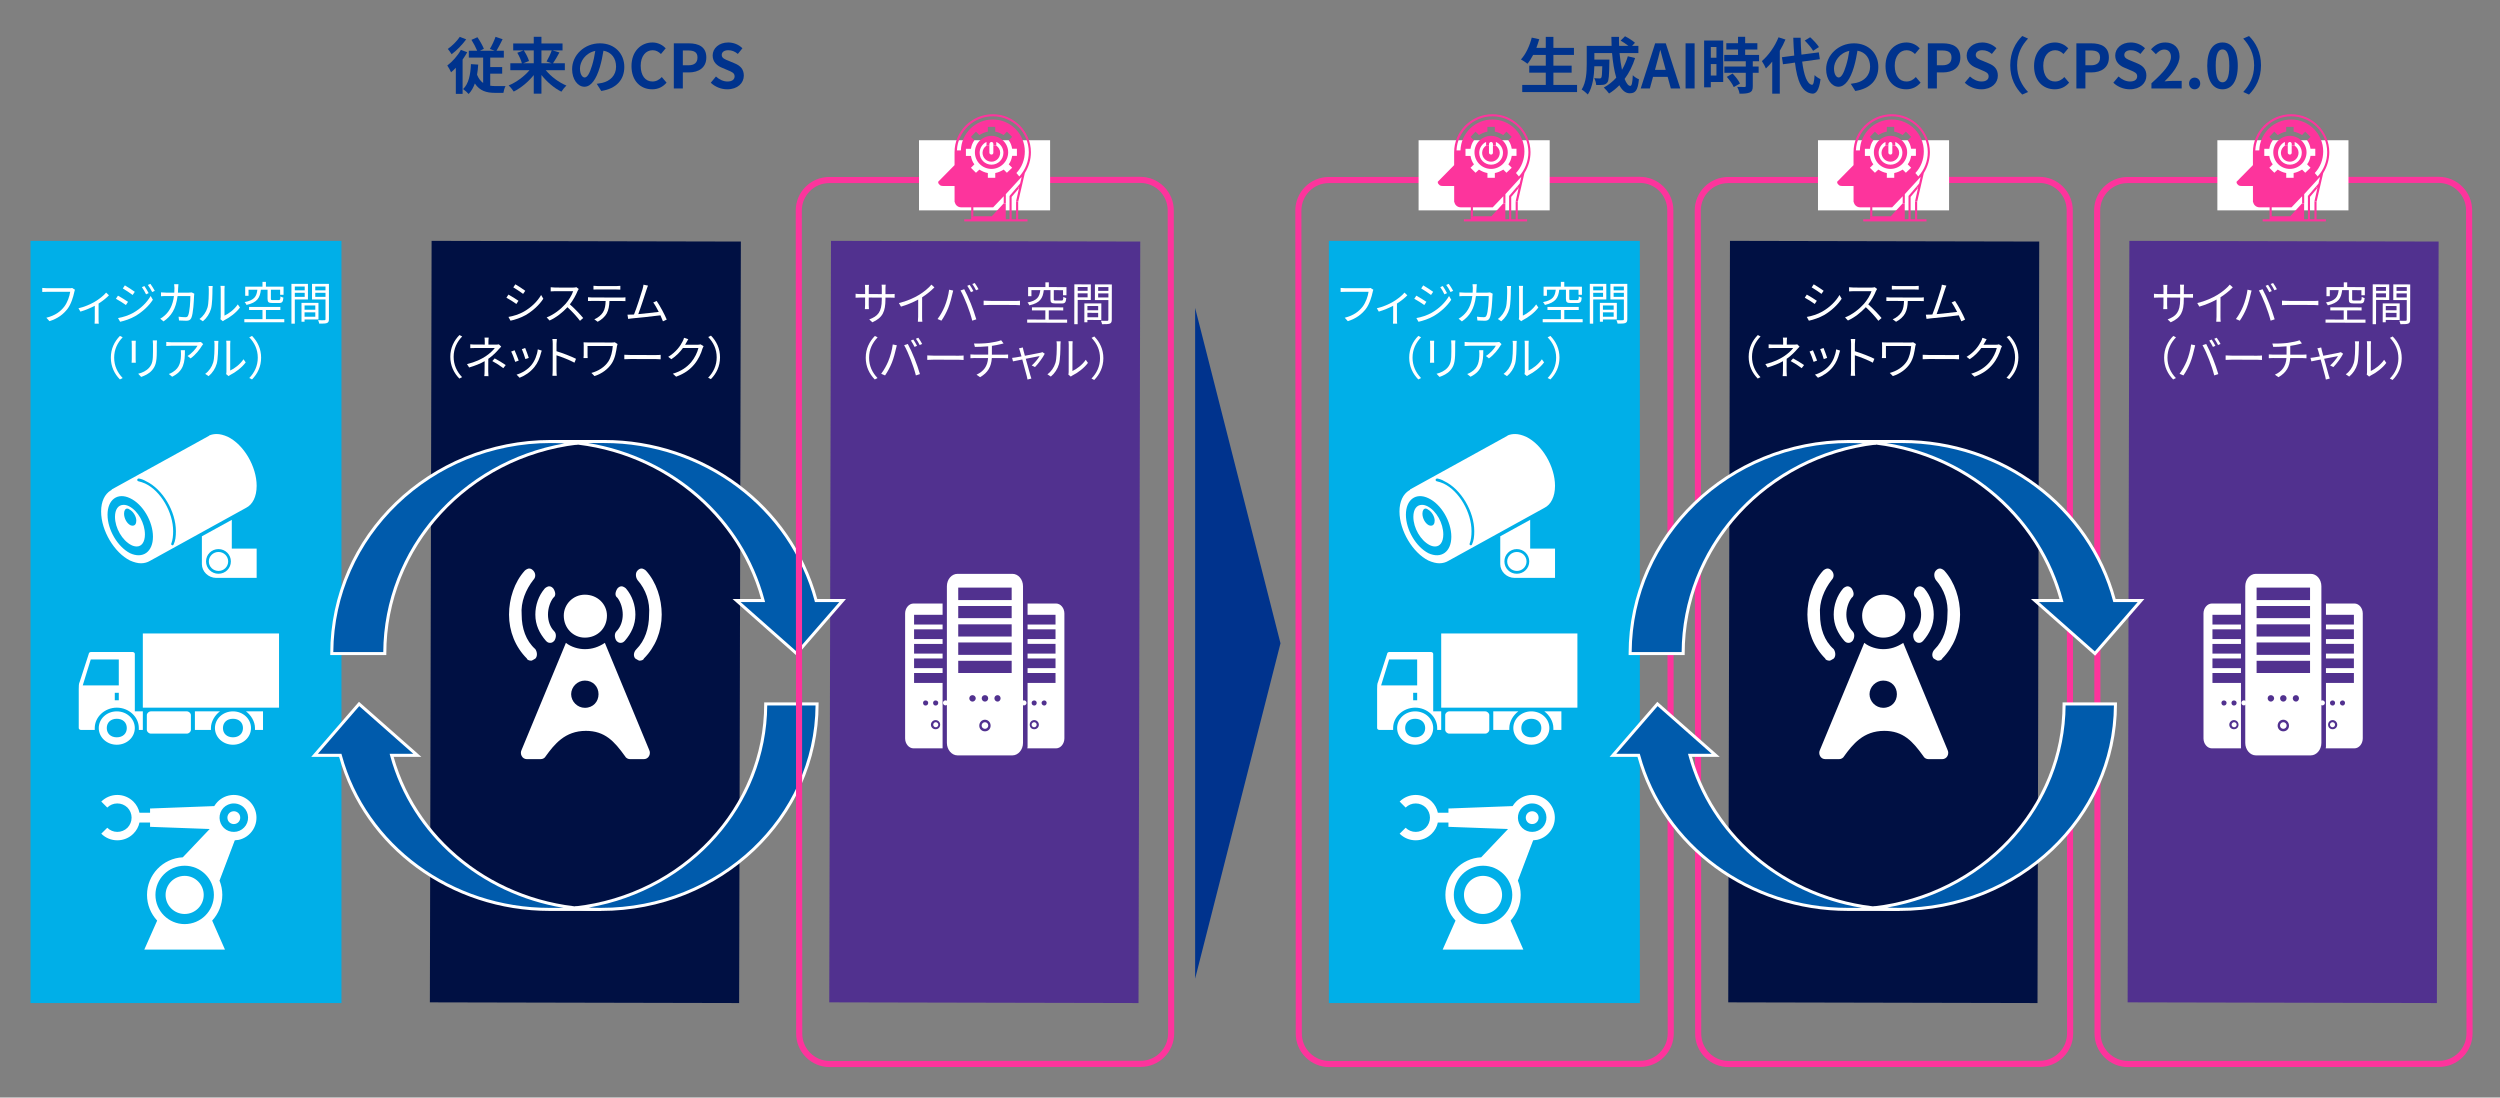 <?xml version="1.0" encoding="UTF-8"?>
<svg id="_レイヤー_1" data-name="レイヤー_1" xmlns="http://www.w3.org/2000/svg" viewBox="0 0 820 360">
  <rect x="0" y="0" width="820" height="360" fill="#808080" stroke="none"/>
  <rect x="67.115" y="153.281" width="249.77" height="101.439" transform="translate(-12.435 395.537) rotate(-89.87)" style="fill: #001043;"/>
  <g>
    <path d="M170.06,98.657l-.692,1.048c-.734-.542-2.367-1.595-3.266-2.062l.663-1.019c.899.482,2.636,1.551,3.295,2.033ZM171.792,102.23c2.493-1.419,4.478-3.365,5.697-5.477l.717,1.231c-1.31,2.022-3.384,3.952-5.772,5.356-1.517.867-3.589,1.566-4.984,1.848l-.687-1.231c1.65-.281,3.512-.861,5.028-1.728ZM172.288,95.376l-.707,1.019c-.719-.542-2.337-1.625-3.22-2.137l.677-1.003c.884.497,2.606,1.641,3.25,2.122Z" style="fill: #fff;"/>
    <path d="M189.824,94.786c-.09.12-.286.45-.376.659-.513,1.289-1.462,3.042-2.53,4.389,1.572,1.354,3.397,3.307,4.37,4.479l-1.052.912c-1.002-1.322-2.588-3.095-4.115-4.463-1.609,1.721-3.638,3.366-5.859,4.366l-.958-1.007c2.417-.939,4.641-2.719,6.19-4.44,1.022-1.152,2.121-2.935,2.499-4.165l-5.85-.013c-.525-.001-1.35.057-1.515.072l.003-1.365c.21.03,1.065.107,1.515.108l5.79.013c.495.001.885-.058,1.125-.133l.764.587Z" style="fill: #fff;"/>
    <path d="M203.978,97.593c.315.001.81-.013,1.17-.072l-.003,1.245c-.33-.016-.81-.032-1.17-.033l-4.08-.009c-.048,1.619-.292,2.984-.894,4.092-.542,1.004-1.685,2.082-2.961,2.724l-1.108-.812c1.171-.478,2.253-1.345,2.84-2.288.662-1.048.83-2.308.878-3.718l-4.484-.01c-.465-.001-.9-.002-1.305.027l.003-1.245c.405.046.84.077,1.305.078l9.809.022ZM196.02,94.936c-.495-.001-.99.012-1.365.042l.002-1.245c.42.046.87.092,1.35.093l6.075.014c.42.001.96-.028,1.395-.087l-.002,1.245c-.435-.031-.96-.047-1.395-.048l-6.06-.014Z" style="fill: #fff;"/>
    <path d="M217.445,105.393c-.194-.54-.493-1.23-.821-1.967-2.326.295-7.336.838-9.347,1.014-.375.029-.81.103-1.246.162l-.222-1.396c.45.016.96.002,1.395-.012.225-.014.48-.028.75-.043.845-2.067,2.386-6.864,2.809-8.333.181-.689.242-1.049.303-1.439l1.484.304c-.151.375-.317.764-.513,1.394-.453,1.409-1.933,6.01-2.688,7.958,2.205-.205,5.085-.528,6.721-.734-.598-1.186-1.255-2.357-1.808-3.079l1.126-.507c1.061,1.547,2.689,4.565,3.301,6.112l-1.246.567Z" style="fill: #fff;"/>
    <path d="M147.699,117.025c.007-2.925,1.197-5.307,3.001-7.133l.899.467c-1.729,1.781-2.799,3.999-2.805,6.668s1.054,4.892,2.775,6.681l-.901.463c-1.796-1.834-2.975-4.222-2.969-7.146Z" style="fill: #fff;"/>
    <path d="M164.401,113.688c-.271.285-.601.629-.842.898-.752.898-2.015,2.155-3.397,3.112-.003,1.23-.022,3.03-.024,4.035-.001.525.042,1.185.072,1.65l-1.365-.003c.061-.435.092-1.125.093-1.65.002-.87.021-2.25.023-3.27-1.397.807-3.048,1.463-5.074,2.074l-.717-1.111c2.836-.668,4.713-1.655,6.08-2.536,1.337-.867,2.539-2.035,3.051-2.738l-6.225-.014c-.525-.001-1.38.027-1.83.056l.003-1.26c.465.062,1.304.079,1.814.08l2.94.006.002-.96c.001-.42-.028-.99-.087-1.32l1.38.003c-.06.33-.092.9-.093,1.32l-.002.96,2.475.005c.345.001.69-.013.945-.088l.778.751ZM162.262,117.554c1.408.768,2.217,1.235,3.61,2.183l-.783,1.019c-1.303-.963-2.201-1.565-3.609-2.318l.782-.883Z" style="fill: #fff;"/>
    <path d="M170.137,118.276l-1.141.417c-.224-.78-1.028-2.852-1.328-3.377l1.111-.433c.299.646,1.074,2.612,1.358,3.393ZM177.688,114.993c-.106.314-.167.555-.227.75-.409,1.649-1.058,3.252-2.14,4.6-1.384,1.752-3.216,2.917-4.898,3.559l-.988-1.022c1.741-.491,3.648-1.626,4.882-3.169,1.068-1.303,1.853-3.206,2.082-5.125l1.289.408ZM173.438,117.383l-1.111.388c-.164-.675-.849-2.582-1.163-3.257l1.096-.373c.253.601.984,2.582,1.178,3.242Z" style="fill: #fff;"/>
    <path d="M188.42,118.962c-1.633-.889-4.226-1.899-5.889-2.428l.004,4.95c-.001.48.027,1.275.086,1.771l-1.44-.003c.061-.479.092-1.215.094-1.77l.02-8.73c.001-.42-.027-1.095-.117-1.56l1.47.003c-.046.465-.107,1.109-.108,1.559l-.005,2.445c1.979.604,4.811,1.691,6.399,2.489l-.513,1.274Z" style="fill: #fff;"/>
    <path d="M202.563,112.845c-.061.15-.167.554-.197.689-.274,1.784-.594,3.913-1.678,5.605-1.219,1.917-3.277,3.443-5.694,4.217l-1.018-1.037c2.207-.58,4.354-1.88,5.589-3.797.858-1.333,1.282-3.252,1.436-5.021l-8.28-.019-.007,3c-0.0.225.014.6.043.96l-1.365-.003c.045-.359.062-.674.062-.959l.007-3.195c0-.345-.014-.675-.058-1.005.404.031.959.047,1.604.049l7.694.017c.33.001.69-.028.946-.087l.914.587Z" style="fill: #fff;"/>
    <path d="M204.775,116.359c.45.031,1.245.078,2.084.08l8.22.019c.75.002,1.291-.042,1.621-.071l-.003,1.47c-.3-.016-.93-.077-1.605-.079l-8.235-.019c-.825-.002-1.62.026-2.085.07l.003-1.47Z" style="fill: #fff;"/>
    <path d="M230.776,113.539c-.121.209-.271.554-.362.794-.408,1.499-1.328,3.537-2.666,5.154-1.369,1.662-3.157,3.038-5.979,4.066l-1.078-.978c2.747-.804,4.625-2.165,5.994-3.751,1.173-1.377,2.092-3.31,2.396-4.674l-5.07-.012c-.903,1.258-2.166,2.59-3.803,3.682l-1.033-.782c2.598-1.539,4.073-3.711,4.721-5.059.166-.254.377-.794.468-1.184l1.394.468c-.256.39-.527.884-.678,1.168-.105.21-.226.419-.362.629l4.08.009c.405 0.0.735-.043.976-.133l1.003.603Z" style="fill: #fff;"/>
    <path d="M236.169,117.226c-.006,2.925-1.197,5.307-3.001,7.133l-.899-.467c1.729-1.781,2.799-3.999,2.805-6.668s-1.054-4.892-2.775-6.681l.901-.463c1.796,1.833,2.976,4.222,2.969,7.146Z" style="fill: #fff;"/>
  </g>
  <rect x="198.115" y="153.281" width="249.77" height="101.439" transform="translate(118.267 526.536) rotate(-89.87)" style="fill: #51318f;"/>
  <g>
    <path d="M292.081,96.476c.66.001,1.17-.043,1.365-.072l-.003,1.26c-.15-.015-.705-.046-1.365-.048l-1.65-.004-.001.525c-.009,4.005-.869,6.058-4.307,7.58l-1.002-.947c2.732-1.044,4.1-2.33,4.109-6.53l.001-.63-4.274-.01-.005,2.43c-.001.555.042,1.215.057,1.365l-1.32-.003c.016-.15.062-.795.063-1.365l.005-2.43-1.605-.003c-.66-.001-1.335.042-1.515.057l.003-1.305c.135.03.87.107,1.515.108l1.605.003.004-1.92c.001-.48-.043-.945-.058-1.095l1.335.003c-.016.15-.077.57-.078,1.095l-.004,1.92,4.274.01.004-1.875c.001-.585-.042-1.08-.072-1.23l1.35.003c-.016.15-.076.645-.078,1.229l-.004,1.875,1.65.004Z" style="fill: #fff;"/>
    <path d="M306.486,94.259c-1.038,1.047-2.48,2.274-4.027,3.246l-.015,6.419c-.001.57.027,1.305.087,1.605l-1.47-.003c.045-.285.092-1.035.093-1.605l.013-5.669c-1.607.881-3.679,1.747-5.645,2.327l-.688-1.171c2.506-.58,5.059-1.714,6.711-2.745,1.532-.942,3.11-2.243,3.952-3.306l.988.902Z" style="fill: #fff;"/>
    <path d="M311.314,95.02l1.334.273c-.09.33-.211.764-.272,1.094-.212.93-.742,3.148-1.375,4.677-.559,1.379-1.372,2.921-2.214,4.119l-1.274-.543c.948-1.242,1.792-2.815,2.319-4.074.648-1.543,1.284-3.822,1.482-5.546ZM315.049,95.268l1.215-.402c.598,1.082,1.553,3.153,2.179,4.745.612,1.486,1.402,3.782,1.789,5.133l-1.335.432c-.372-1.531-1.057-3.557-1.684-5.164-.596-1.546-1.507-3.633-2.164-4.745ZM319.278,95.473l-.811.358c-.298-.616-.807-1.517-1.21-2.088l.795-.328c.374.526.926,1.442,1.226,2.058ZM320.959,94.861l-.811.358c-.328-.661-.806-1.502-1.24-2.073l.796-.328c.403.541.972,1.487,1.255,2.043Z" style="fill: #fff;"/>
    <path d="M322.631,98.615c.45.031,1.245.078,2.085.08l8.22.019c.75.002,1.29-.042,1.62-.071l-.003,1.47c-.3-.016-.93-.077-1.604-.079l-8.235-.019c-.825-.002-1.62.026-2.085.07l.003-1.47Z" style="fill: #fff;"/>
    <path d="M350.022,104.841l-.002,1.02-13.109-.029.002-1.02,5.955.013.007-3.014-4.395-.01.002-1.005,10.26.023-.002,1.005-4.74-.011-.007,3.014,6.029.014ZM342.364,95.165c-.306,2.654-1.194,4.197-4.721,4.984-.104-.271-.389-.706-.613-.932,3.211-.623,3.919-1.866,4.179-4.056l-2.895-.006-.004,1.995-1.095-.002.007-3,5.67.013.003-1.56,1.125.002-.003,1.56,5.79.013-.006,2.67-1.125-.002.003-1.665-3.03-.007-.006,2.97c-.001.375.089.435.644.436l1.92.004c.435.001.525-.164.572-1.214.209.166.674.332.959.408-.108,1.409-.424,1.769-1.429,1.766l-2.145-.005c-1.305-.003-1.62-.288-1.617-1.398l.006-2.97-2.19-.005Z" style="fill: #fff;"/>
    <path d="M353.487,98.384l-.018,7.949-1.11-.002.029-13.064,5.415.012-.011,5.115-4.305-.01ZM356.729,97.537l.003-1.32-3.24-.007-.003,1.32,3.24.007ZM353.497,94.14l-.003,1.245,3.24.007.003-1.245-3.24-.007ZM356.667,104.946l-.001.75-1.005-.002.014-6.179,5.565.013-.012,5.429-4.56-.01ZM360.194,104.069l.003-1.455-3.525-.008-.003,1.455,3.525.008ZM356.677,100.372l-.003,1.395,3.525.008.003-1.395-3.525-.008ZM364.662,104.874c-.002.705-.167,1.08-.663,1.273-.48.179-1.275.192-2.521.189-.044-.315-.223-.841-.388-1.141.915.047,1.83.034,2.1.02.255 0.0.345-.089.346-.359l.014-6.434-4.425-.01.012-5.13,5.55.013-.026,11.579ZM363.553,97.567l.003-1.335-3.36-.008-.003,1.335,3.36.008ZM360.201,94.155l-.003,1.245,3.36.008.003-1.245-3.36-.008Z" style="fill: #fff;"/>
    <path d="M283.964,117.322c.007-2.925,1.197-5.308,3-7.133l.899.467c-1.729,1.781-2.799,3.999-2.805,6.668s1.053,4.892,2.774,6.681l-.901.462c-1.795-1.834-2.975-4.221-2.968-7.146Z" style="fill: #fff;"/>
    <path d="M292.824,112.978l1.334.273c-.09.329-.211.764-.272,1.094-.212.93-.742,3.148-1.375,4.677-.558,1.379-1.372,2.922-2.214,4.12l-1.273-.543c.948-1.243,1.792-2.816,2.319-4.074.648-1.543,1.283-3.822,1.482-5.546ZM296.558,113.226l1.216-.402c.598,1.082,1.553,3.154,2.179,4.745.612,1.486,1.402,3.783,1.789,5.134l-1.336.432c-.372-1.531-1.057-3.558-1.684-5.164-.596-1.546-1.506-3.633-2.164-4.745ZM300.788,113.43l-.811.358c-.299-.616-.807-1.517-1.21-2.088l.796-.328c.374.525.926,1.442,1.225,2.058ZM302.469,112.819l-.811.358c-.328-.66-.806-1.501-1.24-2.072l.796-.329c.403.541.972,1.487,1.255,2.043Z" style="fill: #fff;"/>
    <path d="M304.141,116.573c.45.031,1.245.078,2.084.08l8.22.019c.75.001,1.291-.042,1.621-.071l-.003,1.47c-.3-.016-.93-.077-1.605-.078l-8.235-.019c-.825-.002-1.62.026-2.085.07l.003-1.47Z" style="fill: #fff;"/>
    <path d="M329.476,116.33c.33.001.87-.028,1.185-.057l-.002,1.245c-.33-.031-.78-.062-1.155-.063l-4.185-.009c-.171,2.805-1.271,4.782-3.854,6.276l-1.168-.827c2.357-1.09,3.606-2.767,3.792-5.452l-4.455-.01c-.48-.001-.99.028-1.335.057l.002-1.245c.33.031.855.062,1.305.063l4.515.01.006-2.729c-1.516.146-3.21.188-4.365.2l-.298-1.111c1.14.048,3.42-.007,5.041-.213,1.365-.192,3.136-.548,3.872-.861l.792,1.037-.855.223c-.735.193-1.891.416-2.971.578l-.007,2.88,4.14.009Z" style="fill: #fff;"/>
    <path d="M342.677,116.03c-.633,1.273-2.183,3.37-3.205,4.373l-1.063-.527c.932-.808,2.075-2.186,2.586-3.084-.345.059-2.476.474-4.547.889.595,2.162,1.324,4.818,1.518,5.464.089.285.238.75.328,1.021l-1.276.327c-.044-.33-.118-.72-.222-1.081-.193-.675-.907-3.347-1.487-5.493-1.41.282-2.641.519-3.046.608l-.297-1.14c.42-.029.795-.089,1.245-.163.21-.03.916-.163,1.831-.326-.224-.795-.402-1.441-.491-1.726-.104-.375-.224-.675-.343-.901l1.275-.312c.044.255.119.585.208.96l.476,1.771c2.13-.4,4.682-.889,5.191-1.008.181-.044.421-.104.571-.179l.749.527Z" style="fill: #fff;"/>
    <path d="M343.547,122.766c1.262-.897,2.165-2.23,2.619-3.684.438-1.379.459-4.363.463-6.028.001-.45-.043-.781-.103-1.096l1.38.003c-.016.18-.076.63-.077,1.08-.004,1.665-.071,4.875-.48,6.374-.453,1.604-1.417,3.072-2.679,4.104l-1.123-.753ZM350.417,122.857c.06-.24.106-.54.107-.839l.021-8.985c.001-.57-.073-.99-.088-1.11l1.38.003c-.015.12-.061.54-.062,1.109l-.02,8.655c1.381-.626,3.229-1.988,4.373-3.68l.717,1.021c-1.294,1.752-3.382,3.277-5.124,4.143-.226.12-.36.225-.511.344l-.793-.662Z" style="fill: #fff;"/>
    <path d="M361.903,117.498c-.006,2.925-1.197,5.307-3.001,7.133l-.899-.467c1.729-1.781,2.799-3.999,2.805-6.668s-1.054-4.892-2.775-6.681l.901-.463c1.796,1.834,2.976,4.222,2.969,7.146Z" style="fill: #fff;"/>
  </g>
  <rect x="10" y="79" width="102" height="250" style="fill: #00afe8;"/>
  <path d="M175.594,216.017c.691-.687.691-2.062,0-3.093-3.109-2.748-4.49-6.871-4.49-11.337-.345-4.123,1.381-8.246,3.8-11.339,1.035-1.03.691-2.405,0-3.093-.346-.343-.691-.686-1.381-.686-.346,0-1.037.343-1.383.686-3.453,3.78-5.179,9.278-5.179,14.432,0,5.496,2.072,10.65,5.872,14.43,0,.343.691.686,1.381.686.345,0,.691-.343,1.381-.686M180.428,210.861c.692,0,1.037-.343,1.381-.686.692-1.03.692-2.405,0-3.093-1.381-1.375-2.072-3.436-2.072-5.496,0-2.062.691-4.123,1.727-5.498,1.037-.687.691-2.062,0-3.093-.345-.343-.691-.687-1.381-.687-.346,0-1.035.345-1.381.687-2.072,2.405-3.109,5.498-3.109,8.591,0,3.434,1.381,6.184,3.455,8.589.345.343.689.686,1.38.686M209.788,216.702c.691,0,1.381-.343,1.381-.686,3.799-3.78,5.872-8.934,5.872-14.43,0-5.153-1.727-10.652-5.181-14.432-.345-.343-1.037-.686-1.381-.686-.691,0-1.037.343-1.381.686-.691.687-.691,2.062,0,3.093,2.763,3.093,4.144,7.216,3.8,11.339,0,4.466-1.381,8.589-4.146,11.337-1.035,1.03-1.035,2.405-.345,3.093.691.343,1.035.686,1.381.686M203.57,210.861c.691,0,1.037-.343,1.381-.686,2.072-2.405,3.455-5.155,3.455-8.589,0-3.093-1.037-6.185-3.109-8.591-.346-.343-1.037-.687-1.381-.687-.691,0-1.037.345-1.381.687-.691,1.03-1.037,2.405,0,3.093,1.035,1.375,1.726,3.436,1.726,5.498,0,2.061-.691,4.122-2.072,5.496-.691.687-.691,2.062,0,3.093.346.343.691.686,1.381.686M196.317,227.697c0-2.404-1.727-4.466-4.49-4.466-2.417,0-4.49,2.062-4.49,4.466,0,2.405,2.074,4.468,4.49,4.468,2.763,0,4.49-2.062,4.49-4.468M212.897,247.968c-.346.689-1.037,1.032-1.727,1.032h-4.49c-.691,0-1.381-.343-1.727-1.032-3.453-4.809-6.562-8.245-12.778-8.245-6.908,0-10.363,4.466-13.124,8.245-.346.689-1.037,1.032-1.727,1.032h-4.49c-.692,0-1.381-.343-1.727-1.032-.345-.686-.345-1.373,0-2.061l14.507-35.046c1.726,1.375,4.144,2.062,6.216,2.062,2.418,0,4.49-.687,6.562-2.062l14.507,35.046c.345.687.345,1.375,0,2.061M191.827,195.058c4.146,0,7.253,3.091,7.253,6.871,0,4.123-3.107,7.216-7.253,7.216-3.8,0-6.908-3.093-6.908-7.216,0-3.78,3.109-6.871,6.908-6.871" style="fill: #fff; fill-rule: evenodd;"/>
  <path d="M80.682,233.327h5.585v6.081h-2.629v-.609c0-2.128-1.312-4.257-2.956-5.472M63.929,233.327h8.212c-1.642,1.216-2.956,3.344-2.956,5.472v.609h-5.257v-6.081ZM49.476,233.327h11.825c.657,0,1.314.607,1.314,1.216v4.865c0,.609-.657,1.217-1.314,1.217h-11.825c-.657,0-1.315-.609-1.315-1.217v-4.865c0-.609.658-1.216,1.315-1.216M25.824,238.8c0,.304.328.609.657.609h4.598v-.609c0-3.648,3.286-6.689,7.227-6.689,3.943,0,7.227,3.041,7.227,6.689v.609h1.314v-6.081h-2.627v-18.854c0-.304-.328-.607-.657-.607h-13.797c-.328,0-.657.303-.657.607l-2.956,9.124c-.328.607-.328,1.52-.328,2.431v12.772ZM37.65,227.245h1.314v2.433h-1.314v-2.433ZM29.766,216.297l-2.627,8.515h11.825v-8.515h-9.198ZM38.306,235.758c1.971,0,3.286,1.217,3.286,3.041,0,1.826-1.315,3.041-3.286,3.041s-3.284-1.216-3.284-3.041c0-1.824,1.314-3.041,3.284-3.041M38.306,233.327c3.286,0,5.913,2.431,5.913,5.472,0,3.041-2.627,5.474-5.913,5.474-3.284,0-5.913-2.433-5.913-5.474,0-3.041,2.629-5.472,5.913-5.472M76.413,235.758c1.971,0,3.284,1.217,3.284,3.041,0,1.826-1.314,3.041-3.284,3.041s-3.286-1.216-3.286-3.041c0-1.824,1.315-3.041,3.286-3.041M76.413,233.327c3.284,0,5.913,2.431,5.913,5.472,0,3.041-2.629,5.474-5.913,5.474-3.286,0-5.913-2.433-5.913-5.474,0-3.041,2.627-5.472,5.913-5.472M46.847,207.784h44.675v24.327h-44.675v-24.327Z" style="fill: #fff; fill-rule: evenodd;"/>
  <g>
    <path d="M69.243,301.904l3.732,8.385h-24.797l3.732-8.385c2.376,2.122,5.393,3.4,8.666,3.4,3.271,0,6.289-1.278,8.666-3.4" style="fill: #fff; fill-rule: evenodd;"/>
    <path d="M77.34,274.162l-5.622,14.829c-2.479-3.962-6.67-6.776-11.526-7.364l10.912-11.556c.715,1.074,1.636,2.019,2.785,2.735,1.074.691,2.223,1.125,3.45,1.356" style="fill: #fff; fill-rule: evenodd;"/>
    <path d="M49.711,265.775l20.888-.998c-.486,2.048-.46,4.223,0,6.245l-20.888-.998v-4.249Z" style="fill: #fff; fill-rule: evenodd;"/>
    <path d="M70.158,293.519c0-5.266-4.294-9.562-9.586-9.562-5.29,0-9.586,4.295-9.586,9.562,0,5.294,4.295,9.587,9.586,9.587,5.292,0,9.586-4.294,9.586-9.587M69.571,266.009l-18.763.691v2.966l18.763.691c-.409-1.381-.435-2.916,0-4.347M71.641,309.883l-3.323-6.751c-2.12,1.713-4.832,2.735-7.746,2.735-2.938,0-5.624-1.022-7.746-2.735l-3.323,6.751h22.137ZM71.028,286.949l4.345-11.429c-.945-.179-1.866-.536-2.684-1.048-.894-.562-1.61-1.278-2.146-2.096l-8.462,8.897c3.758.46,7.005,2.608,8.947,5.677M80.639,270.714c1.381-2.199.742-5.087-1.431-6.469-.766-.485-1.636-.716-2.505-.716-.333,0-.691.027-1.022.103-1.227.282-2.275.998-2.94,2.045-1.38,2.173-.741,5.089,1.431,6.469,1.048.665,2.301.869,3.527.613,1.227-.28,2.251-.997,2.94-2.045M80.691,261.918c3.45,2.199,4.472,6.8,2.275,10.278-1.074,1.661-2.71,2.837-4.653,3.273-.435.076-.869.127-1.304.153l-5.009,13.218c.588,1.457.919,3.017.919,4.679,0,3.247-1.278,6.213-3.323,8.438l4.192,9.51h-26.457l4.218-9.51c-2.07-2.225-3.325-5.191-3.325-8.438,0-6.596,5.216-12.015,11.735-12.323l8.818-9.281-19.555-.715v-1.407h-3.478c-.28,1.381-.971,2.634-1.993,3.656-1.406,1.407-3.271,2.173-5.266,2.173-1.993,0-3.859-.766-5.265-2.173l1.967-1.943c.895.869,2.045,1.356,3.297,1.356s2.429-.486,3.325-1.356c.868-.895,1.354-2.07,1.354-3.323,0-1.228-.486-2.404-1.354-3.299-.895-.869-2.072-1.356-3.325-1.356s-2.402.486-3.297,1.356l-1.967-1.969c1.406-1.38,3.271-2.172,5.265-2.172,1.995,0,3.861.792,5.266,2.172,1.022,1.022,1.713,2.301,1.993,3.656h3.478v-1.38l21.063-.792c.05-.052.076-.129.127-.204,1.074-1.663,2.71-2.838,4.653-3.273,1.942-.435,3.936-.077,5.624.997" style="fill: #fff; fill-rule: evenodd;"/>
    <path d="M78.776,267.923c.153,1.175-.665,2.223-1.814,2.351-1.177.155-2.225-.663-2.352-1.814-.155-1.175.665-2.223,1.814-2.351,1.177-.155,2.223.665,2.352,1.814" style="fill: #fff; fill-rule: evenodd;"/>
    <path d="M54.314,293.535c0-3.453,2.798-6.252,6.252-6.252,3.452,0,6.251,2.798,6.251,6.252s-2.8,6.252-6.251,6.252c-3.453,0-6.252-2.798-6.252-6.252" style="fill: #fff; fill-rule: evenodd;"/>
  </g>
  <g>
    <path d="M68.494,184.157c0-1.719,1.422-3.114,3.175-3.114,1.752,0,3.173,1.394,3.173,3.114s-1.422,3.114-3.173,3.114c-1.753,0-3.175-1.394-3.175-3.114" style="fill: #fff; fill-rule: evenodd;"/>
    <path d="M71.654,188.196c-2.265,0-4.076-1.798-4.076-4.047,0-2.249,1.811-4.049,4.076-4.049,2.264,0,4.076,1.8,4.076,4.049,0,2.249-1.813,4.047-4.076,4.047M76.031,170.504l-9.813,5.398v9.146c0,2.399,2.114,4.498,4.68,4.498h13.284v-9.597h-8.151v-9.446Z" style="fill: #fff; fill-rule: evenodd;"/>
    <path d="M56.942,178.591c0,.151-.299.301-.451.301l-.15-.15c-.151,0-.301-.301-.151-.451.452-1.203.602-2.557.602-4.06,0-6.163-4.064-13.229-9.18-15.634-.752-.301-1.505-.602-2.257-.752-.151,0-.452-.301-.301-.602,0-.15.301-.299.451-.299.903.15,1.657.451,2.409.902,5.418,2.555,9.782,9.922,9.782,16.386,0,1.655-.151,3.159-.753,4.36M42.645,181.449c-4.064-2.106-7.374-7.668-7.374-12.629,0-4.962,3.31-7.367,7.374-5.413,4.215,1.955,7.525,7.667,7.525,12.629,0,4.96-3.31,7.366-7.525,5.413M80.721,166.565c2.107-1.053,3.461-3.608,3.461-7.216,0-6.314-4.213-13.53-9.481-16.087-1.354-.601-2.558-.902-3.611-.902-.903,0-1.657.15-2.409.451l-.151.15-31.905,17.59v.15l-.301.151c-1.956,1.203-3.16,3.608-3.16,6.915,0,6.314,4.365,13.53,9.481,16.087,1.354.601,2.558.902,3.613.902,1.053,0,2.106-.301,2.859-.752l31.604-17.439Z" style="fill: #fff; fill-rule: evenodd;"/>
    <path d="M43.518,172.421c-.148,0-.446,0-.744-.153-1.19-.607-2.083-2.275-2.083-3.791,0-1.063.448-1.67,1.042-1.67.298,0,.596.151.744.304,1.191.607,2.233,2.275,2.233,3.64,0,1.063-.446,1.67-1.191,1.67M42.328,166.049c-.596-.303-1.19-.456-1.785-.456-1.785,0-2.827,1.518-2.827,3.944,0,3.642,2.381,7.738,5.356,9.254.596.303,1.191.454,1.785.454,1.637,0,2.679-1.517,2.679-3.943,0-3.642-2.231-7.738-5.208-9.254" style="fill: #fff; fill-rule: evenodd;"/>
  </g>
  <g>
    <path d="M306.098,237.713c0-.459.372-.832.832-.832.459,0,.832.374.832.832,0,.46-.374.832-.832.832-.46,0-.832-.372-.832-.832" style="fill: #fff; fill-rule: evenodd;"/>
    <path d="M309.299,230.543c0-.46.372-.832.832-.832s.832.372.832.832-.372.832-.832.832-.832-.372-.832-.832" style="fill: #fff; fill-rule: evenodd;"/>
    <path d="M338.365,237.713c0-.459.372-.832.832-.832s.832.374.832.832c0,.46-.372.832-.832.832s-.832-.372-.832-.832" style="fill: #fff; fill-rule: evenodd;"/>
    <path d="M335.036,230.543c0-.46.372-.832.832-.832s.832.372.832.832-.372.832-.832.832-.832-.372-.832-.832" style="fill: #fff; fill-rule: evenodd;"/>
    <path d="M306.856,239.191c-.803,0-1.515-.617-1.515-1.501,0-.795.712-1.5,1.515-1.5.89,0,1.513.705,1.513,1.5,0,.884-.623,1.501-1.513,1.501M303.56,231.421c-.446,0-.802-.354-.802-.884,0-.441.356-.794.802-.794.533,0,.89.353.89.794,0,.53-.357.884-.89.884M306.856,229.743c.535,0,.89.353.89.794,0,.53-.356.884-.89.884-.446,0-.803-.354-.803-.884,0-.441.357-.794.803-.794M309.171,245.019v-21.015h-9.354v-3.268h9.354v-1.589h-9.354v-3.178h9.354v-1.589h-9.354v-3.18h9.354v-1.589h-9.354v-3.18h9.354v-1.589h-9.354v-3.178h9.354v-3.709h-9.531c-1.515,0-2.761,1.502-2.761,3.267v40.972c0,1.766,1.246,3.267,2.761,3.267h9.531v-.441Z" style="fill: #fff; fill-rule: evenodd;"/>
    <path d="M342.511,231.421c-.441,0-.882-.354-.882-.884,0-.441.441-.794.882-.794s.792.353.792.794c0,.53-.351.884-.792.884M339.249,239.191c-.881,0-1.499-.618-1.499-1.501,0-.795.618-1.501,1.499-1.501.794,0,1.499.705,1.499,1.501,0,.882-.705,1.501-1.499,1.501M339.249,229.744c.441,0,.794.353.794.794,0,.53-.353.884-.794.884-.53,0-.881-.354-.881-.884,0-.441.351-.794.881-.794M346.389,197.955h-9.344v3.709h9.169v3.178h-9.169v1.589h9.169v3.18h-9.169v1.589h9.169v3.18h-9.169v1.587h9.169v3.18h-9.169v1.589h9.169v3.268h-9.169v21.015c0,.177-.087.264-.087.441h9.431c1.499,0,2.732-1.501,2.732-3.267v-40.972c0-1.765-1.233-3.267-2.732-3.267" style="fill: #fff; fill-rule: evenodd;"/>
    <path d="M321.976,237.97c0-.601.488-1.088,1.088-1.088s1.088.488,1.088,1.088c0,.602-.488,1.088-1.088,1.088s-1.088-.486-1.088-1.088" style="fill: #fff; fill-rule: evenodd;"/>
    <path d="M331.83,196.817h-17.531v-4.076h17.531v4.076ZM331.83,202.753h-17.531v-3.988h17.531v3.988ZM331.83,208.78h-17.531v-3.988h17.531v3.988ZM331.83,214.804h-17.531v-4.076h17.531v4.076ZM331.83,220.742h-17.531v-3.988h17.531v3.988ZM327.225,230.133c-.62,0-1.063-.531-1.063-1.063,0-.62.443-1.064,1.063-1.064.531,0,.974.444.974,1.064,0,.531-.443,1.063-.974,1.063M322.001,229.07c0-.62.443-1.064,1.063-1.064s1.063.444,1.063,1.064c0,.531-.443,1.063-1.063,1.063s-1.063-.531-1.063-1.063M323.063,239.879c-1.063,0-1.86-.797-1.86-1.86,0-1.064.797-1.95,1.86-1.95s1.86.885,1.86,1.95c0,1.063-.797,1.86-1.86,1.86M318.99,230.133c-.618,0-1.063-.531-1.063-1.063,0-.62.444-1.064,1.063-1.064.531,0,1.064.444,1.064,1.064,0,.531-.533,1.063-1.064,1.063M332.095,188.223h-18.062c-1.861,0-3.453,1.773-3.453,4.075v51.392c0,2.215,1.592,4.075,3.453,4.075h18.062c1.86,0,3.453-1.86,3.453-4.075v-51.392c0-2.302-1.594-4.075-3.453-4.075" style="fill: #fff; fill-rule: evenodd;"/>
  </g>
  <polygon points="392 101 420 211 392 321 392 101" style="fill: #00338d; fill-rule: evenodd;"/>
  <g>
    <g>
      <path d="M261.273,214.37l-19.672-17.389h8.695c-8.195-30.712-36.82-52.169-69.597-52.169h17.389c32.777,0,61.403,21.458,69.597,52.169h8.694l-15.106,17.389Z" style="fill: #005bac; fill-rule: evenodd;"/>
      <path d="M261.32,215.079l-21.04-18.598h9.362c-8.358-30.161-36.612-51.169-68.943-51.169v-1h17.389c32.875,0,61.595,21.434,69.98,52.169h9.407l-16.156,18.598ZM242.921,197.481l18.305,16.181,14.056-16.181h-7.981l-.099-.371c-8.138-30.498-36.559-51.798-69.115-51.798h-5.171c27.71,4.58,50.646,24.495,57.862,51.541l.168.629h-8.025Z" style="fill: #fff;"/>
    </g>
    <g>
      <path d="M189.394,145.323c-36.068,4.254-63.183,33.885-63.183,69.047h-17.389c0-38.415,32.18-69.557,71.879-69.557,2.906,0,5.809.171,8.694.51" style="fill: #005bac; fill-rule: evenodd;"/>
      <path d="M126.71,214.87h-18.389v-.5c0-38.629,32.469-70.057,72.378-70.057,2.914,0,5.858.173,8.752.514v.993c-35.769,4.218-62.742,33.688-62.742,68.55v.5ZM109.323,213.87h16.389c.245-33.769,25.416-62.447,59.404-68.424-1.473-.088-2.949-.133-4.417-.133-39.185,0-71.097,30.708-71.376,68.557Z" style="fill: #fff;"/>
    </g>
    <g>
      <path d="M117.78,230.895l19.097,16.847h-8.423c8.084,29.752,36.319,50.54,68.651,50.54h-16.847c-32.331,0-60.567-20.788-68.649-50.54h-8.423l14.594-16.847Z" style="fill: #005bac; fill-rule: evenodd;"/>
      <path d="M197.104,298.782h-16.847c-32.428,0-60.756-20.762-69.03-50.54h-9.137l15.642-18.055,20.468,18.055h-9.089c8.251,29.202,36.112,49.54,67.993,49.54v1ZM104.28,247.242h7.711l.1.369c8.024,29.54,36.056,50.171,68.167,50.171h4.605c-27.25-4.496-49.788-23.764-56.891-49.909l-.171-.631h7.754l-17.728-15.638-13.547,15.638Z" style="fill: #fff;"/>
    </g>
    <g>
      <path d="M188.681,297.804c35.645-4.054,62.476-32.79,62.476-66.91h16.847c0,37.218-31.742,67.387-70.9,67.387-2.816,0-5.628-.159-8.423-.477" style="fill: #005bac; fill-rule: evenodd;"/>
      <path d="M197.104,298.781c-2.823,0-5.676-.162-8.48-.48v-.993c35.365-4.022,62.033-32.574,62.033-66.414v-.5h17.847v.5c0,37.433-32.03,67.887-71.399,67.887ZM193.115,297.673c1.331.072,2.663.108,3.989.108,38.643,0,70.114-29.734,70.397-66.387h-15.847c-.251,32.718-25.042,60.464-58.54,66.279Z" style="fill: #fff;"/>
    </g>
  </g>
  <g>
    <g>
      <path d="M272.133,350c-2.936,0-5.696-1.143-7.773-3.218-2.079-2.076-3.224-4.838-3.225-7.776l-.135-269.951c-.001-2.938,1.141-5.701,3.218-7.779,2.076-2.079,4.838-3.224,7.776-3.226l102.002-.051h.006c2.936,0,5.696,1.143,7.773,3.218,2.079,2.076,3.224,4.838,3.226,7.776l.135,269.951c.003,6.065-4.929,11.001-10.994,11.005l-102.002.051h-.006ZM374.14,347.949l0,1-0-1c4.962-.002,8.997-4.042,8.995-9.004l-.135-269.951c-.001-2.404-.938-4.663-2.639-6.362-1.699-1.697-3.958-2.632-6.359-2.632h-.005l-102.002.051c-2.404.001-4.663.938-6.362,2.639-1.699,1.701-2.634,3.961-2.632,6.365l.135,269.951c.001,2.404.938,4.663,2.639,6.362,1.699,1.697,3.958,2.632,6.36,2.632h.005l102.002-.051Z" style="fill: #fd349c;"/>
      <rect x="301.432" y="46" width="43" height="23" style="fill: #fff;"/>
    </g>
    <g>
      <path d="M325.653,38.156c-6.327.003-11.525,5.022-11.781,11.166l1.299-.001c.171-5.624,4.762-10.126,10.482-10.129,5.807-.003,10.49,4.754,10.493,10.463.001,2.682-.951,5.193-2.769,7.097l.954,1.123c1.992-2.163,3.118-5.018,3.116-7.96-.003-6.488-5.293-11.763-11.794-11.76M324.015,56.757l.001,1.557,2.428-.001-.001-1.557c.953-.174,1.906-.608,2.773-1.127l1.041,1.038,1.732-1.645-1.128-1.125c.607-.778.954-1.73,1.126-2.768l1.56-.001-.001-2.336-1.56.001c-.173-1.038-.521-1.99-1.128-2.767l1.126-1.126-1.733-1.73-1.039,1.126c-.868-.518-1.821-.951-2.775-1.124l-.001-1.557-2.428.001.001,1.557c-1.04.174-1.906.608-2.772,1.127l-1.128-1.125-1.646,1.732,1.128,1.125c-.607.778-.954,1.73-1.126,2.768l-1.647.001.001,2.336,1.647-.001c.173,1.038.521,1.99,1.128,2.767l-1.126,1.126,1.648,1.643,1.126-1.039c.866.518,1.733.951,2.773,1.124M329.913,63.673l.002,3.028-.692 0-.001-2.336-3.466,3.635-6.501.003.001,2.941-.692 0-.001-2.941-3.294.002c-1.299.001-1.994-1.037-2.081-1.643l-.087-.087-.003-5.277-3.727.002c-.52 0-.953-.085-1.213-.431-.435-.346-.435-.779-.435-.779l-0-.172,5.371-5.454-.002-4.237c-.003-6.836,5.629-12.461,12.561-12.464,6.847-.003,12.485,5.616,12.488,12.452.001,2.421-.692,4.758-1.991,6.835l-2.161,9.344-.694 0-0-.174.951-4.24-.52-.431.866-1.039.519-2.164c-.172.174-.346.348-.52.52l-4.678,5.106Z" style="fill: #fd349c; fill-rule: evenodd;"/>
      <path d="M323.574,47.77l-.001-1.216c-1.299.609-2.251,1.997-2.251,3.559.001,2.169,1.734,3.903,3.9,3.902,2.167-.001,3.898-1.737,3.897-3.906-.001-1.562-.955-2.949-2.341-3.557l.001,1.216-.953 0-0-.52c-0-.348-.26-.695-.607-.695-.345 0-.692.348-.692.696l0.0.52-.953 0ZM330.68,49.935c.002,3.036-2.51,5.467-5.457,5.469-3.032.002-5.459-2.427-5.461-5.463-.001-2.949,2.424-5.38,5.455-5.382,2.946-.001,5.461,2.427,5.462,5.376" style="fill: #fd349c; fill-rule: evenodd;"/>
      <polygon points="331.819 71.922 333.275 71.921 333.272 66.099 333.963 66.099 333.965 71.921 337.023 71.919 337.023 72.611 316.282 72.622 316.282 71.929 318.537 71.928 318.537 70.946 319.227 70.946 325.305 70.943 329.197 66.72 329.888 66.719 329.891 71.923 331.127 71.922 331.123 64.28 333.706 61.258 334.253 61.694 331.816 64.571 331.819 71.922" style="fill: #fd349c; fill-rule: evenodd;"/>
      <path d="M322.274,50.099c-0-.951.518-1.816,1.295-2.337l.95-0.0.001,2.336c0.0.346.345.605.691.605.345-0.0.604-.26.603-.606l-.001-2.336.95-0c.778.52,1.297,1.384,1.297,2.335.001,1.644-1.295,2.942-2.848,2.943-1.641.001-2.937-1.296-2.938-2.94" style="fill: #fd349c; fill-rule: evenodd;"/>
    </g>
  </g>
  <g>
    <path d="M153.251,17.132c-.44.8-.96,1.62-1.52,2.42v11.242h-2.221v-8.562c-.52.56-1.04,1.04-1.561,1.48-.22-.52-.86-1.72-1.24-2.22,1.661-1.26,3.421-3.201,4.461-5.141l2.081.78ZM152.912,12.911c-1.26,1.72-3.121,3.661-4.781,4.881-.3-.48-.88-1.32-1.24-1.741,1.42-1,3.081-2.661,3.921-3.961l2.101.82ZM160.793,28.114c.541.08,1.121.12,1.701.12.54.02,2.621,0,3.321,0-.32.52-.601,1.621-.7,2.221h-2.801c-2.741,0-4.981-.66-6.562-3.081-.48,1.36-1.14,2.521-2.041,3.46-.34-.42-1.28-1.26-1.82-1.62,1.84-1.741,2.421-4.701,2.581-8.182l2.381.16c-.08,1.18-.2,2.281-.38,3.321.5,1.26,1.18,2.121,2,2.701v-8.322h-4.701v-2.261h2.741c-.44-1.06-1.2-2.5-1.88-3.561l1.96-.86c.82,1.18,1.7,2.741,2.121,3.801l-1.28.62h4.781l-1.54-.58c.64-1.06,1.44-2.721,1.86-3.981l2.32.8c-.66,1.34-1.38,2.741-2,3.761h2.4v2.261h-4.461v3.101h3.921v2.181h-3.921v3.94Z" style="fill: #00338d;"/>
    <path d="M179.013,23.033c1.721,2.081,4.281,4.001,6.782,5.041-.541.48-1.3,1.42-1.661,2-2.4-1.2-4.741-3.201-6.542-5.481v6.141h-2.521v-6.101c-1.82,2.24-4.161,4.201-6.561,5.401-.38-.58-1.121-1.52-1.681-2,2.521-1.041,5.101-2.941,6.842-5.001h-6.282v-2.28h3.781c-.22-.96-.86-2.36-1.5-3.441l2.061-.78h-3.401v-2.281h6.741v-2.181h2.521v2.181h6.922v2.281h-3.321l2.3.68c-.7,1.3-1.46,2.641-2.101,3.541h3.881v2.28h-6.261ZM171.811,16.532c.7,1.08,1.44,2.5,1.701,3.48l-1.9.74h3.46v-4.221h-3.261ZM177.592,16.532v4.221h3.361l-1.68-.58c.58-.98,1.3-2.48,1.7-3.641h-3.381Z" style="fill: #00338d;"/>
    <path d="M195.732,27.494c.76-.1,1.32-.2,1.84-.32,2.541-.6,4.501-2.42,4.501-5.301,0-2.741-1.48-4.781-4.141-5.241-.28,1.681-.62,3.521-1.18,5.381-1.18,4.001-2.901,6.441-5.061,6.441-2.181,0-4.041-2.42-4.041-5.761,0-4.561,3.981-8.482,9.122-8.482,4.901,0,8.001,3.421,8.001,7.742,0,4.161-2.561,7.122-7.562,7.882l-1.48-2.341ZM194.192,21.493c.46-1.46.82-3.161,1.06-4.801-3.281.68-5.021,3.561-5.021,5.741,0,2.0.8,2.981,1.54,2.981.82,0,1.621-1.24,2.421-3.921Z" style="fill: #00338d;"/>
    <path d="M207.13,21.673c0-4.881,3.141-7.741,6.882-7.741,1.88,0,3.38.9,4.341,1.9l-1.561,1.88c-.74-.72-1.6-1.24-2.721-1.24-2.24,0-3.92,1.92-3.92,5.101,0,3.221,1.52,5.161,3.861,5.161,1.26,0,2.26-.601,3.061-1.46l1.56,1.84c-1.22,1.42-2.8,2.181-4.721,2.181-3.741,0-6.782-2.681-6.782-7.622Z" style="fill: #00338d;"/>
    <path d="M221.01,14.211h4.861c3.28,0,5.801,1.14,5.801,4.641,0,3.381-2.541,4.901-5.722,4.901h-1.98v5.261h-2.961v-14.803ZM225.751,21.413c2.041,0,3.021-.86,3.021-2.561,0-1.72-1.08-2.301-3.121-2.301h-1.68v4.861h1.78Z" style="fill: #00338d;"/>
    <path d="M233.13,27.134l1.7-2.041c1.06.98,2.46,1.641,3.761,1.641,1.541,0,2.36-.66,2.36-1.701,0-1.1-.9-1.44-2.22-2l-1.98-.84c-1.5-.62-3-1.82-3-3.981,0-2.42,2.12-4.281,5.121-4.281,1.72,0,3.44.68,4.641,1.9l-1.5,1.86c-.94-.78-1.92-1.22-3.141-1.22-1.3,0-2.141.58-2.141,1.56,0,1.061,1.06,1.44,2.32,1.94l1.94.82c1.801.74,2.981,1.88,2.981,4.021,0,2.42-2.021,4.481-5.441,4.481-1.98,0-3.961-.78-5.401-2.161Z" style="fill: #00338d;"/>
  </g>
  <g>
    <path d="M517.275,27.854v2.34h-17.984v-2.34h7.722v-4.021h-5.421v-2.3h5.421v-3.521h-4.141c-.58,1.1-1.2,2.121-1.86,2.901-.48-.38-1.541-1.101-2.141-1.42,1.561-1.68,2.861-4.441,3.541-7.162l2.461.54c-.28.96-.6,1.9-.94,2.821h3.081v-3.601h2.5v3.601h6.742v2.32h-6.742v3.521h5.981v2.3h-5.981v4.021h7.762Z" style="fill: #00338d;"/>
    <path d="M536.315,19.033c-.82,2.601-2,4.921-3.441,6.861.58,1.44,1.22,2.28,1.86,2.28.48,0,.72-1,.82-3.5.54.56,1.38,1.08,2.021,1.34-.38,3.701-1.18,4.581-3.041,4.581-1.4,0-2.501-1-3.381-2.641-1.021,1.06-2.141,1.96-3.381,2.72-.36-.52-1.22-1.5-1.72-1.96,1.54-.84,2.92-1.94,4.081-3.24-.68-2.261-1.12-5.062-1.38-8.062h-5.801v2.141h4.941s-.02.62-.02.9c-.06,4.201-.18,5.981-.64,6.562-.38.52-.78.7-1.38.8-.52.08-1.38.08-2.3.06-.04-.7-.3-1.621-.66-2.221.72.06,1.4.08,1.72.08.28,0,.44-.04.6-.24.2-.28.28-1.241.34-3.761h-2.601c-.08,2.921-.5,6.822-2.141,9.262-.42-.46-1.48-1.34-2.021-1.621,1.521-2.4,1.661-5.881,1.661-8.481v-5.841h8.162c-.04-.98-.08-1.96-.08-2.961h2.5c-.02,1,0,1.98.04,2.961h3.061c-.74-.6-1.74-1.24-2.561-1.74l1.44-1.42c1.1.56,2.561,1.48,3.261,2.14l-.96,1.021h2.081v2.36h-6.181c.18,2.0.46,3.881.8,5.481.78-1.34,1.44-2.821,1.92-4.441l2.381.581Z" style="fill: #00338d;"/>
    <path d="M546.993,25.214h-4.801l-1.041,3.801h-3l4.741-14.803h3.48l4.761,14.803h-3.101l-1.041-3.801ZM546.353,22.914l-.44-1.621c-.46-1.541-.86-3.241-1.3-4.841h-.08c-.38,1.62-.82,3.3-1.26,4.841l-.44,1.621h3.521Z" style="fill: #00338d;"/>
    <path d="M552.871,14.211h2.961v14.803h-2.961v-14.803Z" style="fill: #00338d;"/>
    <path d="M565.212,26.894h-4.061v1.761h-2.201v-15.363h6.261v13.603ZM561.151,15.412v3.521h1.84v-3.521h-1.84ZM562.992,24.774v-3.761h-1.84v3.761h1.84ZM574.914,20.093v1.72h1.92v2.061h-1.92v4.361c0,1.14-.22,1.74-1,2.101-.78.34-1.86.4-3.341.4-.08-.66-.44-1.6-.76-2.24.96.04,2.081.04,2.38.04.32,0,.42-.08.42-.36v-4.301h-7.021v-2.061h7.021v-1.72h-7.062v-2.081h4.521v-1.76h-3.841v-2.081h3.841v-2.101h2.34v2.101h4.001v2.081h-4.001v1.76h4.561v2.081h-2.061ZM568.292,24.114c.92.98,2,2.3,2.421,3.281l-2.041,1.18c-.36-.92-1.38-2.341-2.281-3.361l1.9-1.1Z" style="fill: #00338d;"/>
    <path d="M585.632,12.971c-.521,1.22-1.141,2.46-1.861,3.681v14.063h-2.48v-10.502c-.68.84-1.36,1.6-2.08,2.24-.22-.56-.9-1.84-1.32-2.42,2.16-1.84,4.261-4.781,5.461-7.802l2.281.74ZM591.113,20.213c.56,4.441,1.62,7.401,3.221,7.602.46.04.7-.96.86-3.181.44.52,1.5,1.12,1.94,1.36-.5,3.861-1.581,4.781-2.701,4.721-3.381-.32-4.961-4.081-5.681-10.182l-3.941.54-.34-2.3,4.041-.54c-.14-1.8-.26-3.761-.32-5.861h2.42c.04,1.96.12,3.841.26,5.541l5.701-.74.34,2.241-5.801.8ZM594.694,16.672c-.5-.94-1.7-2.34-2.74-3.36l1.78-1.101c1.06.96,2.3,2.281,2.88,3.221l-1.92,1.24Z" style="fill: #00338d;"/>
    <path d="M607.052,27.494c.76-.1,1.32-.2,1.84-.32,2.541-.6,4.501-2.42,4.501-5.301,0-2.741-1.48-4.781-4.141-5.241-.28,1.681-.62,3.521-1.18,5.381-1.18,4.001-2.901,6.441-5.061,6.441-2.181,0-4.041-2.42-4.041-5.761,0-4.561,3.981-8.482,9.122-8.482,4.901,0,8.001,3.421,8.001,7.742,0,4.161-2.561,7.122-7.562,7.882l-1.48-2.341ZM605.512,21.493c.46-1.46.82-3.161,1.06-4.801-3.281.68-5.021,3.561-5.021,5.741,0,2.0.8,2.981,1.54,2.981.82,0,1.621-1.24,2.421-3.921Z" style="fill: #00338d;"/>
    <path d="M618.451,21.673c0-4.881,3.141-7.741,6.882-7.741,1.88,0,3.38.9,4.341,1.9l-1.561,1.88c-.74-.72-1.6-1.24-2.721-1.24-2.24,0-3.92,1.92-3.92,5.101,0,3.221,1.52,5.161,3.861,5.161,1.26,0,2.26-.601,3.061-1.46l1.56,1.84c-1.22,1.42-2.8,2.181-4.721,2.181-3.741,0-6.782-2.681-6.782-7.622Z" style="fill: #00338d;"/>
    <path d="M632.331,14.211h4.861c3.28,0,5.801,1.14,5.801,4.641,0,3.381-2.541,4.901-5.722,4.901h-1.98v5.261h-2.961v-14.803ZM637.072,21.413c2.041,0,3.021-.86,3.021-2.561,0-1.72-1.08-2.301-3.121-2.301h-1.68v4.861h1.78Z" style="fill: #00338d;"/>
    <path d="M644.451,27.134l1.7-2.041c1.06.98,2.46,1.641,3.761,1.641,1.541,0,2.36-.66,2.36-1.701,0-1.1-.9-1.44-2.22-2l-1.98-.84c-1.5-.62-3-1.82-3-3.981,0-2.42,2.12-4.281,5.121-4.281,1.72,0,3.44.68,4.641,1.9l-1.5,1.86c-.94-.78-1.92-1.22-3.141-1.22-1.3,0-2.141.58-2.141,1.56,0,1.061,1.06,1.44,2.32,1.94l1.94.82c1.801.74,2.981,1.88,2.981,4.021,0,2.42-2.021,4.481-5.441,4.481-1.98,0-3.961-.78-5.401-2.161Z" style="fill: #00338d;"/>
    <path d="M659.353,21.413c0-4.281,1.781-7.481,3.941-9.602l1.9.84c-2,2.16-3.581,4.921-3.581,8.762s1.58,6.602,3.581,8.762l-1.9.84c-2.16-2.121-3.941-5.321-3.941-9.602Z" style="fill: #00338d;"/>
    <path d="M667.17,21.673c0-4.881,3.141-7.741,6.882-7.741,1.88,0,3.38.9,4.341,1.9l-1.561,1.88c-.74-.72-1.6-1.24-2.721-1.24-2.24,0-3.92,1.92-3.92,5.101,0,3.221,1.52,5.161,3.861,5.161,1.26,0,2.26-.601,3.061-1.46l1.56,1.84c-1.22,1.42-2.8,2.181-4.721,2.181-3.741,0-6.782-2.681-6.782-7.622Z" style="fill: #00338d;"/>
    <path d="M681.051,14.211h4.861c3.28,0,5.801,1.14,5.801,4.641,0,3.381-2.541,4.901-5.721,4.901h-1.98v5.261h-2.961v-14.803ZM685.792,21.413c2.041,0,3.021-.86,3.021-2.561,0-1.72-1.08-2.301-3.121-2.301h-1.68v4.861h1.78Z" style="fill: #00338d;"/>
    <path d="M693.171,27.134l1.7-2.041c1.06.98,2.46,1.641,3.761,1.641,1.541,0,2.36-.66,2.36-1.701,0-1.1-.9-1.44-2.22-2l-1.98-.84c-1.5-.62-3-1.82-3-3.981,0-2.42,2.12-4.281,5.121-4.281,1.72,0,3.44.68,4.641,1.9l-1.5,1.86c-.94-.78-1.92-1.22-3.141-1.22-1.3,0-2.141.58-2.141,1.56,0,1.061,1.06,1.44,2.32,1.94l1.94.82c1.801.74,2.981,1.88,2.981,4.021,0,2.42-2.021,4.481-5.441,4.481-1.98,0-3.961-.78-5.401-2.161Z" style="fill: #00338d;"/>
    <path d="M705.671,27.314c4.021-3.601,6.401-6.381,6.401-8.662,0-1.5-.82-2.4-2.221-2.4-1.08,0-1.98.7-2.721,1.521l-1.6-1.601c1.36-1.44,2.681-2.24,4.701-2.24,2.8,0,4.661,1.8,4.661,4.561,0,2.681-2.22,5.562-4.921,8.202.74-.08,1.72-.16,2.4-.16h3.221v2.48h-9.922v-1.7Z" style="fill: #00338d;"/>
    <path d="M718.011,27.375c0-1.081.78-1.92,1.82-1.92,1.06,0,1.84.84,1.84,1.92,0,1.08-.78,1.92-1.84,1.92-1.04,0-1.82-.84-1.82-1.92Z" style="fill: #00338d;"/>
    <path d="M723.971,21.553c0-5.121,2-7.622,5.021-7.622,3,0,5.001,2.521,5.001,7.622s-2,7.742-5.001,7.742c-3.021,0-5.021-2.641-5.021-7.742ZM731.212,21.553c0-4.141-.96-5.341-2.22-5.341-1.28,0-2.241,1.2-2.241,5.341,0,4.161.96,5.441,2.241,5.441,1.26,0,2.22-1.28,2.22-5.441Z" style="fill: #00338d;"/>
    <path d="M741.611,21.413c0,4.281-1.78,7.481-3.94,9.602l-1.9-.84c2-2.16,3.581-4.921,3.581-8.762s-1.581-6.602-3.581-8.762l1.9-.84c2.16,2.121,3.94,5.321,3.94,9.602Z" style="fill: #00338d;"/>
  </g>
  <g>
    <path d="M24.594,95.04c-.104.21-.165.465-.225.75-.33,1.575-1.05,3.99-2.235,5.535-1.364,1.755-3.149,3.15-5.909,4.02l-1.021-1.125c2.91-.735,4.59-2.01,5.85-3.615,1.065-1.365,1.771-3.45,1.965-4.89h-7.664c-.601,0-1.11.03-1.5.045v-1.32c.42.045,1.005.09,1.5.09h7.529c.226,0,.51,0,.795-.075l.915.585Z" style="fill: #fff;"/>
    <path d="M35.739,96.855c-.705.765-2.04,1.86-3.404,2.715v5.31c0,.45.015,1.065.074,1.29h-1.38c.03-.225.061-.84.061-1.29v-4.59c-1.275.675-3.075,1.455-4.71,1.92l-.646-1.095c1.92-.42,3.96-1.335,5.205-2.055,1.5-.87,3.105-2.13,3.87-3.09l.93.885Z" style="fill: #fff;"/>
    <path d="M41.994,99l-.69,1.05c-.75-.54-2.369-1.59-3.284-2.055l.675-1.02c.885.48,2.64,1.56,3.3,2.025ZM43.734,102.585c2.489-1.425,4.47-3.39,5.685-5.505l.72,1.245c-1.305,2.01-3.375,3.945-5.774,5.355-1.5.885-3.57,1.575-4.965,1.86l-.69-1.215c1.65-.285,3.51-.885,5.025-1.74ZM44.214,95.715l-.705,1.035c-.72-.555-2.354-1.635-3.225-2.145l.675-1.005c.885.495,2.61,1.65,3.255,2.115ZM48.759,96.15l-.855.39c-.374-.795-.869-1.68-1.364-2.355l.825-.36c.375.54,1.05,1.62,1.395,2.325ZM50.769,95.4l-.854.39c-.405-.795-.931-1.65-1.425-2.325l.84-.36c.404.525,1.064,1.605,1.439,2.295Z" style="fill: #fff;"/>
    <path d="M63.73,96.33c-.046.255-.075.54-.075.735-.061,1.44-.24,5.805-.915,7.245-.3.63-.78.9-1.605.9-.765,0-1.635-.045-2.415-.09l-.149-1.245c.81.105,1.604.165,2.234.165.436,0,.705-.12.87-.495.57-1.14.766-4.83.766-6.435h-4.2c-.54,4.305-2.1,6.585-4.604,8.31l-1.08-.885c.465-.255,1.08-.675,1.529-1.11,1.485-1.35,2.565-3.225,2.971-6.315h-2.521c-.6,0-1.2,0-1.725.06v-1.275c.524.06,1.14.09,1.71.09h2.64c.03-.48.061-.99.061-1.53,0-.33-.046-.885-.105-1.245h1.41c-.045.345-.075.87-.09,1.23-.016.54-.045,1.05-.075,1.545h3.569c.405,0,.705-.03.96-.075l.841.42Z" style="fill: #fff;"/>
    <path d="M65.426,104.625c1.26-.9,2.16-2.235,2.609-3.69.436-1.38.45-4.365.45-6.029,0-.45-.045-.78-.104-1.095h1.38c-.016.18-.075.63-.075,1.08,0,1.665-.06,4.875-.465,6.375-.45,1.605-1.41,3.075-2.67,4.11l-1.125-.75ZM72.296,104.7c.06-.24.104-.54.104-.84v-8.985c0-.57-.075-.99-.09-1.11h1.38c-.015.12-.06.54-.06,1.11v8.655c1.38-.63,3.225-1.995,4.364-3.69l.72,1.02c-1.29,1.755-3.374,3.285-5.114,4.155-.226.12-.36.225-.51.345l-.795-.66Z" style="fill: #fff;"/>
    <path d="M93.25,104.685v1.02h-13.109v-1.02h5.955v-3.015h-4.396v-1.005h10.26v1.005h-4.739v3.015h6.029ZM85.57,95.025c-.3,2.655-1.185,4.2-4.71,4.995-.104-.27-.39-.705-.615-.93,3.21-.63,3.915-1.875,4.17-4.065h-2.895v1.995h-1.095v-3h5.67v-1.56h1.125v1.56h5.789v2.67h-1.125v-1.665h-3.029v2.97c0,.375.09.435.645.435h1.92c.436,0,.525-.165.57-1.215.21.165.675.33.96.405-.105,1.41-.42,1.77-1.425,1.77h-2.146c-1.305,0-1.62-.285-1.62-1.395v-2.97h-2.189Z" style="fill: #fff;"/>
    <path d="M96.7,98.22v7.95h-1.109v-13.064h5.414v5.115h-4.305ZM96.7,93.975v1.245h3.24v-1.245h-3.24ZM99.94,97.365v-1.32h-3.24v1.32h3.24ZM99.896,104.774v.75h-1.005v-6.18h5.564v5.43h-4.56ZM99.896,100.2v1.395h3.524v-1.395h-3.524ZM103.42,103.89v-1.455h-3.524v1.455h3.524ZM107.89,104.685c0,.705-.165,1.08-.659,1.275-.48.18-1.275.195-2.521.195-.045-.315-.225-.84-.39-1.14.915.045,1.83.03,2.1.015.255,0,.345-.09.345-.36v-6.435h-4.425v-5.13h5.55v11.58ZM103.405,93.975v1.245h3.359v-1.245h-3.359ZM106.765,97.38v-1.335h-3.359v1.335h3.359Z" style="fill: #fff;"/>
    <path d="M36.354,117.315c0-2.925,1.185-5.31,2.984-7.14l.9.465c-1.726,1.785-2.79,4.005-2.79,6.675s1.064,4.89,2.79,6.675l-.9.465c-1.8-1.83-2.984-4.215-2.984-7.14Z" style="fill: #fff;"/>
    <path d="M44.544,111.75c-.029.285-.045.72-.045,1.08v5.01c0,.375.016.87.045,1.14h-1.38c.016-.225.061-.705.061-1.155v-4.995c0-.27-.03-.795-.061-1.08h1.38ZM51.489,111.645c-.03.36-.061.795-.061,1.29v2.43c0,3.6-.479,4.785-1.56,6.075-.976,1.17-2.475,1.815-3.57,2.189l-.975-1.035c1.38-.345,2.67-.945,3.6-1.995,1.08-1.245,1.26-2.46,1.26-5.294v-2.37c0-.495-.045-.93-.074-1.29h1.38Z" style="fill: #fff;"/>
    <path d="M66.639,112.875c-.105.15-.3.375-.405.54-.6,1.02-2.024,2.955-3.734,4.14l-.99-.795c1.38-.81,2.79-2.43,3.27-3.36h-8.534c-.556,0-1.11.03-1.71.09v-1.35c.524.06,1.154.12,1.71.12h8.609c.285,0,.825-.045,1.05-.09l.735.705ZM60.653,114.855c0,4.065-.359,6.81-4.185,8.715l-1.095-.9c.405-.135.915-.375,1.335-.66,2.325-1.425,2.655-3.57,2.655-6.075,0-.36-.016-.69-.061-1.08h1.35Z" style="fill: #fff;"/>
    <path d="M67.3,122.625c1.261-.9,2.16-2.235,2.61-3.69.435-1.38.45-4.365.45-6.029,0-.45-.045-.78-.105-1.095h1.38c-.015.18-.074.63-.074,1.08,0,1.665-.061,4.875-.466,6.375-.449,1.605-1.409,3.075-2.67,4.11l-1.125-.75ZM74.17,122.7c.06-.24.105-.54.105-.84v-8.985c0-.57-.075-.99-.091-1.11h1.38c-.015.12-.06.54-.06,1.11v8.655c1.38-.63,3.225-1.995,4.365-3.69l.72,1.02c-1.29,1.755-3.375,3.285-5.115,4.155-.225.12-.359.225-.51.345l-.795-.66Z" style="fill: #fff;"/>
    <path d="M85.645,117.315c0,2.925-1.186,5.31-2.985,7.14l-.899-.465c1.725-1.785,2.79-4.005,2.79-6.675s-1.065-4.89-2.79-6.675l.899-.465c1.8,1.83,2.985,4.215,2.985,7.14Z" style="fill: #fff;"/>
  </g>
  <rect x="492.98" y="153.281" width="249.77" height="101.439" transform="translate(412.464 821.401) rotate(-89.87)" style="fill: #001043;"/>
  <g>
    <path d="M595.925,98.657l-.692,1.048c-.734-.542-2.367-1.595-3.266-2.062l.663-1.019c.899.482,2.636,1.551,3.295,2.033ZM597.657,102.23c2.493-1.419,4.478-3.365,5.697-5.477l.717,1.231c-1.31,2.022-3.384,3.952-5.772,5.356-1.517.867-3.589,1.566-4.984,1.848l-.687-1.231c1.65-.281,3.512-.861,5.028-1.728ZM598.153,95.376l-.707,1.019c-.719-.542-2.337-1.625-3.22-2.137l.677-1.003c.884.497,2.606,1.641,3.25,2.122Z" style="fill: #fff;"/>
    <path d="M615.689,94.786c-.09.12-.286.45-.376.659-.513,1.289-1.462,3.042-2.53,4.389,1.572,1.354,3.397,3.307,4.37,4.479l-1.052.912c-1.002-1.322-2.588-3.095-4.115-4.463-1.609,1.721-3.638,3.366-5.859,4.366l-.958-1.007c2.417-.939,4.641-2.719,6.19-4.44,1.022-1.152,2.121-2.935,2.499-4.165l-5.85-.013c-.525-.001-1.35.057-1.515.072l.003-1.365c.21.03,1.065.107,1.515.108l5.79.013c.495.001.885-.058,1.125-.133l.764.587Z" style="fill: #fff;"/>
    <path d="M629.843,97.593c.315.001.81-.013,1.17-.072l-.003,1.245c-.33-.016-.81-.032-1.17-.033l-4.08-.009c-.048,1.619-.292,2.984-.894,4.092-.542,1.004-1.685,2.082-2.961,2.724l-1.108-.812c1.171-.478,2.253-1.345,2.84-2.288.662-1.048.83-2.308.878-3.718l-4.484-.01c-.465-.001-.9-.002-1.305.027l.003-1.245c.405.046.84.077,1.305.078l9.809.022ZM621.885,94.936c-.495-.001-.99.012-1.365.042l.002-1.245c.42.046.87.092,1.35.093l6.075.014c.42.001.96-.028,1.395-.087l-.002,1.245c-.435-.031-.96-.047-1.395-.048l-6.06-.014Z" style="fill: #fff;"/>
    <path d="M643.311,105.393c-.194-.54-.493-1.23-.821-1.967-2.326.295-7.336.838-9.347,1.014-.375.029-.81.103-1.246.162l-.222-1.396c.45.016.96.002,1.395-.012.225-.014.48-.028.75-.043.845-2.067,2.386-6.864,2.809-8.333.181-.689.242-1.049.303-1.439l1.484.304c-.151.375-.317.764-.513,1.394-.453,1.409-1.933,6.01-2.688,7.958,2.205-.205,5.085-.528,6.721-.734-.598-1.186-1.255-2.357-1.808-3.079l1.126-.507c1.061,1.547,2.689,4.565,3.301,6.112l-1.246.567Z" style="fill: #fff;"/>
    <path d="M573.564,117.025c.007-2.925,1.197-5.307,3.001-7.133l.899.467c-1.729,1.781-2.799,3.999-2.805,6.668s1.054,4.892,2.775,6.681l-.901.463c-1.796-1.834-2.975-4.222-2.969-7.146Z" style="fill: #fff;"/>
    <path d="M590.266,113.688c-.271.285-.601.629-.842.898-.752.898-2.015,2.155-3.397,3.112-.003,1.23-.022,3.03-.024,4.035-.001.525.042,1.185.072,1.65l-1.365-.003c.061-.435.092-1.125.093-1.65.002-.87.021-2.25.023-3.27-1.397.807-3.048,1.463-5.074,2.074l-.717-1.111c2.836-.668,4.713-1.655,6.08-2.536,1.337-.867,2.539-2.035,3.051-2.738l-6.225-.014c-.525-.001-1.38.027-1.83.056l.003-1.26c.465.062,1.304.079,1.814.08l2.94.006.002-.96c.001-.42-.028-.99-.087-1.32l1.38.003c-.06.33-.092.9-.093,1.32l-.002.96,2.475.005c.345.001.69-.013.945-.088l.778.751ZM588.127,117.554c1.408.768,2.217,1.235,3.61,2.183l-.783,1.019c-1.303-.963-2.201-1.565-3.609-2.318l.782-.883Z" style="fill: #fff;"/>
    <path d="M596.002,118.276l-1.141.417c-.224-.78-1.028-2.852-1.328-3.377l1.111-.433c.299.646,1.074,2.612,1.358,3.393ZM603.554,114.993c-.106.314-.167.555-.227.75-.409,1.649-1.058,3.252-2.14,4.6-1.384,1.752-3.216,2.917-4.898,3.559l-.988-1.022c1.741-.491,3.648-1.626,4.882-3.169,1.068-1.303,1.853-3.206,2.082-5.125l1.289.408ZM599.304,117.383l-1.111.388c-.164-.675-.849-2.582-1.163-3.257l1.096-.373c.253.601.984,2.582,1.178,3.242Z" style="fill: #fff;"/>
    <path d="M614.285,118.962c-1.633-.889-4.226-1.899-5.889-2.428l.004,4.95c-.001.48.027,1.275.086,1.771l-1.44-.003c.061-.479.092-1.215.094-1.77l.02-8.73c.001-.42-.027-1.095-.117-1.56l1.47.003c-.046.465-.107,1.109-.108,1.559l-.005,2.445c1.979.604,4.811,1.691,6.399,2.489l-.513,1.274Z" style="fill: #fff;"/>
    <path d="M628.429,112.845c-.061.15-.167.554-.197.689-.274,1.784-.594,3.913-1.678,5.605-1.219,1.917-3.277,3.443-5.694,4.217l-1.018-1.037c2.207-.58,4.354-1.88,5.589-3.797.858-1.333,1.282-3.252,1.436-5.021l-8.28-.019-.007,3c-0.0.225.014.6.043.96l-1.365-.003c.045-.359.062-.674.062-.959l.007-3.195c0-.345-.014-.675-.058-1.005.404.031.959.047,1.604.049l7.694.017c.33.001.69-.028.946-.087l.914.587Z" style="fill: #fff;"/>
    <path d="M630.641,116.359c.45.031,1.245.078,2.084.08l8.22.019c.75.002,1.291-.042,1.621-.071l-.003,1.47c-.3-.016-.93-.077-1.605-.079l-8.235-.019c-.825-.002-1.62.026-2.085.07l.003-1.47Z" style="fill: #fff;"/>
    <path d="M656.642,113.539c-.121.209-.271.554-.362.794-.408,1.499-1.328,3.537-2.666,5.154-1.369,1.662-3.157,3.038-5.979,4.066l-1.078-.978c2.747-.804,4.625-2.165,5.994-3.751,1.173-1.377,2.092-3.31,2.396-4.674l-5.07-.012c-.903,1.258-2.166,2.59-3.803,3.682l-1.033-.782c2.598-1.539,4.073-3.711,4.721-5.059.166-.254.377-.794.468-1.184l1.394.468c-.256.39-.527.884-.678,1.168-.105.21-.226.419-.362.629l4.08.009c.405 0.0.735-.043.976-.133l1.003.603Z" style="fill: #fff;"/>
    <path d="M662.034,117.226c-.006,2.925-1.197,5.307-3.001,7.133l-.899-.467c1.729-1.781,2.799-3.999,2.805-6.668s-1.054-4.892-2.775-6.681l.901-.463c1.796,1.833,2.976,4.222,2.969,7.146Z" style="fill: #fff;"/>
  </g>
  <rect x="623.98" y="153.281" width="249.77" height="101.439" transform="translate(543.166 952.4) rotate(-89.87)" style="fill: #51318f;"/>
  <g>
    <path d="M717.946,96.476c.66.001,1.17-.043,1.365-.072l-.003,1.26c-.15-.015-.705-.046-1.365-.048l-1.65-.004-.001.525c-.009,4.005-.869,6.058-4.307,7.58l-1.002-.947c2.732-1.044,4.1-2.33,4.109-6.53l.001-.63-4.274-.01-.005,2.43c-.001.555.042,1.215.057,1.365l-1.32-.003c.016-.15.062-.795.063-1.365l.005-2.43-1.605-.003c-.66-.001-1.335.042-1.515.057l.003-1.305c.135.03.87.107,1.515.108l1.605.003.004-1.92c.001-.48-.043-.945-.058-1.095l1.335.003c-.016.15-.077.57-.078,1.095l-.004,1.92,4.274.01.004-1.875c.001-.585-.042-1.08-.072-1.23l1.35.003c-.016.15-.076.645-.078,1.229l-.004,1.875,1.65.004Z" style="fill: #fff;"/>
    <path d="M732.352,94.259c-1.038,1.047-2.48,2.274-4.027,3.246l-.015,6.419c-.001.57.027,1.305.087,1.605l-1.47-.003c.045-.285.092-1.035.093-1.605l.013-5.669c-1.607.881-3.679,1.747-5.645,2.327l-.688-1.171c2.506-.58,5.059-1.714,6.711-2.745,1.532-.942,3.11-2.243,3.952-3.306l.988.902Z" style="fill: #fff;"/>
    <path d="M737.18,95.02l1.334.273c-.09.33-.211.764-.272,1.094-.212.93-.742,3.148-1.375,4.677-.559,1.379-1.372,2.921-2.214,4.119l-1.274-.543c.948-1.242,1.792-2.815,2.319-4.074.648-1.543,1.284-3.822,1.482-5.546ZM740.914,95.268l1.215-.402c.598,1.082,1.553,3.153,2.179,4.745.612,1.486,1.402,3.782,1.789,5.133l-1.335.432c-.372-1.531-1.057-3.557-1.684-5.164-.596-1.546-1.507-3.633-2.164-4.745ZM745.144,95.473l-.811.358c-.298-.616-.807-1.517-1.21-2.088l.795-.328c.374.526.926,1.442,1.226,2.058ZM746.824,94.861l-.811.358c-.328-.661-.806-1.502-1.24-2.073l.796-.328c.403.541.972,1.487,1.255,2.043Z" style="fill: #fff;"/>
    <path d="M748.497,98.615c.45.031,1.245.078,2.085.08l8.22.019c.75.002,1.29-.042,1.62-.071l-.003,1.47c-.3-.016-.93-.077-1.604-.079l-8.235-.019c-.825-.002-1.62.026-2.085.07l.003-1.47Z" style="fill: #fff;"/>
    <path d="M775.887,104.841l-.002,1.02-13.109-.029.002-1.02,5.955.013.007-3.014-4.395-.01.002-1.005,10.26.023-.002,1.005-4.74-.011-.007,3.014,6.029.014ZM768.229,95.165c-.306,2.654-1.193,4.197-4.72,4.984-.104-.271-.389-.706-.613-.932,3.211-.623,3.919-1.866,4.179-4.056l-2.895-.006-.004,1.995-1.095-.002.007-3,5.67.013.003-1.56,1.125.002-.003,1.56,5.789.013-.006,2.67-1.125-.002.004-1.665-3.03-.007-.006,2.97c-.001.375.089.435.644.436l1.92.004c.436.001.525-.164.572-1.214.21.166.675.332.959.408-.107,1.409-.424,1.769-1.429,1.766l-2.145-.005c-1.305-.003-1.62-.288-1.617-1.398l.007-2.97-2.19-.005Z" style="fill: #fff;"/>
    <path d="M779.353,98.384l-.019,7.949-1.109-.002.029-13.064,5.414.012-.011,5.115-4.305-.01ZM782.594,97.537l.003-1.32-3.239-.007-.004,1.32,3.24.007ZM779.361,94.14l-.003,1.245,3.24.007.003-1.245-3.24-.007ZM782.532,104.946l-.002.75-1.005-.002.014-6.179,5.565.013-.013,5.429-4.56-.01ZM786.059,104.069l.004-1.455-3.525-.008-.003,1.455,3.524.008ZM782.542,100.372l-.003,1.395,3.525.008.003-1.395-3.525-.008ZM790.527,104.874c-.002.705-.168,1.08-.663,1.273-.48.179-1.275.192-2.521.189-.044-.315-.223-.841-.388-1.141.915.047,1.83.034,2.101.02.255 0.0.345-.089.346-.359l.014-6.434-4.425-.01.012-5.13,5.55.013-.025,11.579ZM789.418,97.567l.004-1.335-3.36-.008-.003,1.335,3.359.008ZM786.066,94.155l-.003,1.245,3.359.008.003-1.245-3.359-.008Z" style="fill: #fff;"/>
    <path d="M709.83,117.322c.007-2.925,1.197-5.308,3-7.133l.899.467c-1.729,1.781-2.799,3.999-2.805,6.668s1.053,4.892,2.774,6.681l-.901.462c-1.795-1.834-2.975-4.221-2.968-7.146Z" style="fill: #fff;"/>
    <path d="M718.689,112.978l1.334.273c-.09.329-.211.764-.272,1.094-.212.93-.742,3.148-1.375,4.677-.558,1.379-1.372,2.922-2.214,4.12l-1.273-.543c.948-1.243,1.792-2.816,2.319-4.074.648-1.543,1.283-3.822,1.482-5.546ZM722.423,113.226l1.216-.402c.598,1.082,1.553,3.154,2.179,4.745.612,1.486,1.402,3.783,1.789,5.134l-1.336.432c-.372-1.531-1.057-3.558-1.684-5.164-.596-1.546-1.506-3.633-2.164-4.745ZM726.653,113.43l-.811.358c-.299-.616-.807-1.517-1.21-2.088l.796-.328c.374.525.926,1.442,1.225,2.058ZM728.334,112.819l-.811.358c-.328-.66-.806-1.501-1.24-2.072l.796-.329c.403.541.972,1.487,1.255,2.043Z" style="fill: #fff;"/>
    <path d="M730.006,116.573c.45.031,1.245.078,2.084.08l8.22.019c.75.001,1.291-.042,1.621-.071l-.003,1.47c-.3-.016-.93-.077-1.605-.078l-8.235-.019c-.825-.002-1.62.026-2.085.07l.003-1.47Z" style="fill: #fff;"/>
    <path d="M755.341,116.33c.33.001.87-.028,1.185-.057l-.002,1.245c-.33-.031-.78-.062-1.155-.063l-4.185-.009c-.171,2.805-1.271,4.782-3.854,6.276l-1.168-.827c2.357-1.09,3.606-2.767,3.792-5.452l-4.455-.01c-.48-.001-.99.028-1.335.057l.002-1.245c.33.031.855.062,1.305.063l4.515.01.006-2.729c-1.516.146-3.21.188-4.365.2l-.298-1.111c1.14.048,3.42-.007,5.041-.213,1.365-.192,3.136-.548,3.872-.861l.792,1.037-.855.223c-.735.193-1.891.416-2.971.578l-.007,2.88,4.14.009Z" style="fill: #fff;"/>
    <path d="M768.542,116.03c-.633,1.273-2.183,3.37-3.205,4.373l-1.063-.527c.932-.808,2.075-2.186,2.586-3.084-.345.059-2.476.474-4.547.889.595,2.162,1.324,4.818,1.518,5.464.089.285.238.75.328,1.021l-1.276.327c-.044-.33-.118-.72-.222-1.081-.193-.675-.907-3.347-1.487-5.493-1.41.282-2.641.519-3.046.608l-.297-1.14c.42-.029.795-.089,1.245-.163.21-.03.916-.163,1.831-.326-.224-.795-.402-1.441-.491-1.726-.104-.375-.224-.675-.343-.901l1.275-.312c.044.255.119.585.208.96l.476,1.771c2.13-.4,4.682-.889,5.191-1.008.181-.044.421-.104.571-.179l.749.527Z" style="fill: #fff;"/>
    <path d="M769.412,122.766c1.263-.897,2.165-2.23,2.619-3.684.438-1.379.459-4.363.463-6.028.001-.45-.043-.781-.103-1.096l1.38.003c-.016.18-.076.63-.077,1.08-.004,1.665-.071,4.875-.479,6.374-.453,1.604-1.417,3.072-2.68,4.104l-1.123-.753ZM776.282,122.857c.06-.24.106-.54.106-.839l.021-8.985c.001-.57-.073-.99-.088-1.11l1.38.003c-.015.12-.061.54-.062,1.109l-.02,8.655c1.381-.626,3.229-1.988,4.373-3.68l.717,1.021c-1.294,1.752-3.382,3.277-5.124,4.143-.226.12-.36.225-.511.344l-.793-.662Z" style="fill: #fff;"/>
    <path d="M787.769,117.498c-.007,2.925-1.197,5.307-3.001,7.133l-.899-.467c1.729-1.781,2.8-3.999,2.806-6.668s-1.054-4.892-2.775-6.681l.901-.463c1.796,1.834,2.976,4.222,2.969,7.146Z" style="fill: #fff;"/>
  </g>
  <rect x="435.865" y="79" width="102" height="250" style="fill: #00afe8;"/>
  <path d="M601.459,216.017c.691-.687.691-2.062,0-3.093-3.109-2.748-4.49-6.871-4.49-11.337-.345-4.123,1.381-8.246,3.8-11.339,1.035-1.03.691-2.405,0-3.093-.346-.343-.691-.686-1.381-.686-.346,0-1.037.343-1.383.686-3.453,3.78-5.179,9.278-5.179,14.432,0,5.496,2.072,10.65,5.872,14.43,0,.343.691.686,1.381.686.345,0,.691-.343,1.381-.686M606.294,210.861c.692,0,1.037-.343,1.381-.686.692-1.03.692-2.405,0-3.093-1.381-1.375-2.072-3.436-2.072-5.496,0-2.062.691-4.123,1.727-5.498,1.037-.687.691-2.062,0-3.093-.345-.343-.691-.687-1.381-.687-.346,0-1.035.345-1.381.687-2.072,2.405-3.109,5.498-3.109,8.591,0,3.434,1.381,6.184,3.455,8.589.345.343.689.686,1.38.686M635.653,216.702c.691,0,1.381-.343,1.381-.686,3.799-3.78,5.872-8.934,5.872-14.43,0-5.153-1.727-10.652-5.181-14.432-.345-.343-1.037-.686-1.381-.686-.691,0-1.037.343-1.381.686-.691.687-.691,2.062,0,3.093,2.763,3.093,4.144,7.216,3.8,11.339,0,4.466-1.381,8.589-4.146,11.337-1.035,1.03-1.035,2.405-.345,3.093.691.343,1.035.686,1.381.686M629.435,210.861c.691,0,1.037-.343,1.381-.686,2.072-2.405,3.455-5.155,3.455-8.589,0-3.093-1.037-6.185-3.109-8.591-.346-.343-1.037-.687-1.381-.687-.691,0-1.037.345-1.381.687-.691,1.03-1.037,2.405,0,3.093,1.035,1.375,1.726,3.436,1.726,5.498,0,2.061-.691,4.122-2.072,5.496-.691.687-.691,2.062,0,3.093.346.343.691.686,1.381.686M622.182,227.697c0-2.404-1.727-4.466-4.49-4.466-2.417,0-4.49,2.062-4.49,4.466,0,2.405,2.074,4.468,4.49,4.468,2.763,0,4.49-2.062,4.49-4.468M638.762,247.968c-.346.689-1.037,1.032-1.727,1.032h-4.49c-.691,0-1.381-.343-1.727-1.032-3.453-4.809-6.562-8.245-12.778-8.245-6.908,0-10.363,4.466-13.124,8.245-.346.689-1.037,1.032-1.727,1.032h-4.49c-.692,0-1.381-.343-1.727-1.032-.345-.686-.345-1.373,0-2.061l14.507-35.046c1.726,1.375,4.144,2.062,6.216,2.062,2.418,0,4.49-.687,6.562-2.062l14.507,35.046c.345.687.345,1.375,0,2.061M617.692,195.058c4.146,0,7.253,3.091,7.253,6.871,0,4.123-3.107,7.216-7.253,7.216-3.8,0-6.908-3.093-6.908-7.216,0-3.78,3.109-6.871,6.908-6.871" style="fill: #fff; fill-rule: evenodd;"/>
  <path d="M506.548,233.327h5.585v6.081h-2.629v-.609c0-2.128-1.312-4.257-2.956-5.472M489.794,233.327h8.212c-1.642,1.216-2.956,3.344-2.956,5.472v.609h-5.257v-6.081ZM475.342,233.327h11.825c.657,0,1.314.607,1.314,1.216v4.865c0,.609-.657,1.217-1.314,1.217h-11.825c-.657,0-1.315-.609-1.315-1.217v-4.865c0-.609.658-1.216,1.315-1.216M451.69,238.8c0,.304.328.609.657.609h4.598v-.609c0-3.648,3.286-6.689,7.227-6.689,3.943,0,7.227,3.041,7.227,6.689v.609h1.314v-6.081h-2.627v-18.854c0-.304-.328-.607-.657-.607h-13.797c-.328,0-.657.303-.657.607l-2.956,9.124c-.328.607-.328,1.52-.328,2.431v12.772ZM463.515,227.245h1.314v2.433h-1.314v-2.433ZM455.631,216.297l-2.627,8.515h11.825v-8.515h-9.198ZM464.172,235.758c1.971,0,3.286,1.217,3.286,3.041,0,1.826-1.315,3.041-3.286,3.041s-3.284-1.216-3.284-3.041c0-1.824,1.314-3.041,3.284-3.041M464.172,233.327c3.286,0,5.913,2.431,5.913,5.472,0,3.041-2.627,5.474-5.913,5.474-3.284,0-5.913-2.433-5.913-5.474,0-3.041,2.629-5.472,5.913-5.472M502.278,235.758c1.971,0,3.284,1.217,3.284,3.041,0,1.826-1.314,3.041-3.284,3.041s-3.286-1.216-3.286-3.041c0-1.824,1.315-3.041,3.286-3.041M502.278,233.327c3.284,0,5.913,2.431,5.913,5.472,0,3.041-2.629,5.474-5.913,5.474-3.286,0-5.913-2.433-5.913-5.474,0-3.041,2.627-5.472,5.913-5.472M472.713,207.784h44.675v24.327h-44.675v-24.327Z" style="fill: #fff; fill-rule: evenodd;"/>
  <g>
    <path d="M495.108,301.904l3.732,8.385h-24.797l3.732-8.385c2.376,2.122,5.393,3.4,8.666,3.4,3.271,0,6.289-1.278,8.666-3.4" style="fill: #fff; fill-rule: evenodd;"/>
    <path d="M503.206,274.162l-5.622,14.829c-2.479-3.962-6.67-6.776-11.526-7.364l10.912-11.556c.715,1.074,1.636,2.019,2.785,2.735,1.074.691,2.223,1.125,3.45,1.356" style="fill: #fff; fill-rule: evenodd;"/>
    <path d="M475.576,265.775l20.888-.998c-.486,2.048-.46,4.223,0,6.245l-20.888-.998v-4.249Z" style="fill: #fff; fill-rule: evenodd;"/>
    <path d="M496.024,293.519c0-5.266-4.294-9.562-9.586-9.562-5.29,0-9.586,4.295-9.586,9.562,0,5.294,4.295,9.587,9.586,9.587,5.292,0,9.586-4.294,9.586-9.587M495.436,266.009l-18.763.691v2.966l18.763.691c-.409-1.381-.435-2.916,0-4.347M497.506,309.883l-3.323-6.751c-2.12,1.713-4.832,2.735-7.746,2.735-2.938,0-5.624-1.022-7.746-2.735l-3.323,6.751h22.137ZM496.893,286.949l4.345-11.429c-.945-.179-1.866-.536-2.684-1.048-.894-.562-1.61-1.278-2.146-2.096l-8.462,8.897c3.758.46,7.005,2.608,8.947,5.677M506.505,270.714c1.381-2.199.742-5.087-1.431-6.469-.766-.485-1.636-.716-2.505-.716-.333,0-.691.027-1.022.103-1.227.282-2.275.998-2.94,2.045-1.38,2.173-.741,5.089,1.431,6.469,1.048.665,2.301.869,3.527.613,1.227-.28,2.251-.997,2.94-2.045M506.556,261.918c3.45,2.199,4.472,6.8,2.275,10.278-1.074,1.661-2.71,2.837-4.653,3.273-.435.076-.869.127-1.304.153l-5.009,13.218c.588,1.457.919,3.017.919,4.679,0,3.247-1.278,6.213-3.323,8.438l4.192,9.51h-26.457l4.218-9.51c-2.07-2.225-3.325-5.191-3.325-8.438,0-6.596,5.216-12.015,11.735-12.323l8.818-9.281-19.555-.715v-1.407h-3.478c-.28,1.381-.971,2.634-1.993,3.656-1.406,1.407-3.271,2.173-5.266,2.173-1.993,0-3.859-.766-5.265-2.173l1.967-1.943c.895.869,2.045,1.356,3.297,1.356s2.429-.486,3.325-1.356c.868-.895,1.354-2.07,1.354-3.323,0-1.228-.486-2.404-1.354-3.299-.895-.869-2.072-1.356-3.325-1.356s-2.402.486-3.297,1.356l-1.967-1.969c1.406-1.38,3.271-2.172,5.265-2.172,1.995,0,3.861.792,5.266,2.172,1.022,1.022,1.713,2.301,1.993,3.656h3.478v-1.38l21.063-.792c.05-.052.076-.129.127-.204,1.074-1.663,2.71-2.838,4.653-3.273,1.942-.435,3.936-.077,5.624.997" style="fill: #fff; fill-rule: evenodd;"/>
    <path d="M504.641,267.923c.153,1.175-.665,2.223-1.814,2.351-1.177.155-2.225-.663-2.352-1.814-.155-1.175.665-2.223,1.814-2.351,1.177-.155,2.223.665,2.352,1.814" style="fill: #fff; fill-rule: evenodd;"/>
    <path d="M480.18,293.535c0-3.453,2.798-6.252,6.252-6.252,3.452,0,6.251,2.798,6.251,6.252s-2.8,6.252-6.251,6.252c-3.453,0-6.252-2.798-6.252-6.252" style="fill: #fff; fill-rule: evenodd;"/>
  </g>
  <g>
    <path d="M494.359,184.157c0-1.719,1.422-3.114,3.175-3.114,1.752,0,3.173,1.394,3.173,3.114s-1.422,3.114-3.173,3.114c-1.753,0-3.175-1.394-3.175-3.114" style="fill: #fff; fill-rule: evenodd;"/>
    <path d="M497.519,188.196c-2.265,0-4.076-1.798-4.076-4.047,0-2.249,1.811-4.049,4.076-4.049,2.264,0,4.076,1.8,4.076,4.049,0,2.249-1.813,4.047-4.076,4.047M501.897,170.504l-9.813,5.398v9.146c0,2.399,2.114,4.498,4.68,4.498h13.284v-9.597h-8.151v-9.446Z" style="fill: #fff; fill-rule: evenodd;"/>
    <path d="M482.807,178.591c0,.151-.299.301-.451.301l-.15-.15c-.151,0-.301-.301-.151-.451.452-1.203.602-2.557.602-4.06,0-6.163-4.064-13.229-9.18-15.634-.752-.301-1.505-.602-2.257-.752-.151,0-.452-.301-.301-.602,0-.15.301-.299.451-.299.903.15,1.657.451,2.409.902,5.418,2.555,9.782,9.922,9.782,16.386,0,1.655-.151,3.159-.753,4.36M468.511,181.449c-4.064-2.106-7.374-7.668-7.374-12.629,0-4.962,3.31-7.367,7.374-5.413,4.215,1.955,7.525,7.667,7.525,12.629,0,4.96-3.31,7.366-7.525,5.413M506.586,166.565c2.107-1.053,3.461-3.608,3.461-7.216,0-6.314-4.213-13.53-9.481-16.087-1.354-.601-2.558-.902-3.611-.902-.903,0-1.657.15-2.409.451l-.151.15-31.905,17.59v.15l-.301.151c-1.956,1.203-3.16,3.608-3.16,6.915,0,6.314,4.365,13.53,9.481,16.087,1.354.601,2.558.902,3.613.902,1.053,0,2.106-.301,2.859-.752l31.604-17.439Z" style="fill: #fff; fill-rule: evenodd;"/>
    <path d="M469.383,172.421c-.148,0-.446,0-.744-.153-1.19-.607-2.083-2.275-2.083-3.791,0-1.063.448-1.67,1.042-1.67.298,0,.596.151.744.304,1.191.607,2.233,2.275,2.233,3.64,0,1.063-.446,1.67-1.191,1.67M468.193,166.049c-.596-.303-1.19-.456-1.785-.456-1.785,0-2.827,1.518-2.827,3.944,0,3.642,2.381,7.738,5.356,9.254.596.303,1.191.454,1.785.454,1.637,0,2.679-1.517,2.679-3.943,0-3.642-2.231-7.738-5.208-9.254" style="fill: #fff; fill-rule: evenodd;"/>
  </g>
  <g>
    <path d="M731.963,237.713c0-.459.372-.832.832-.832.459,0,.832.374.832.832,0,.46-.374.832-.832.832-.46,0-.832-.372-.832-.832" style="fill: #fff; fill-rule: evenodd;"/>
    <path d="M735.164,230.543c0-.46.372-.832.832-.832s.832.372.832.832-.372.832-.832.832-.832-.372-.832-.832" style="fill: #fff; fill-rule: evenodd;"/>
    <path d="M764.231,237.713c0-.459.372-.832.832-.832s.832.374.832.832c0,.46-.372.832-.832.832s-.832-.372-.832-.832" style="fill: #fff; fill-rule: evenodd;"/>
    <path d="M760.901,230.543c0-.46.372-.832.832-.832s.832.372.832.832-.372.832-.832.832-.832-.372-.832-.832" style="fill: #fff; fill-rule: evenodd;"/>
    <path d="M732.721,239.191c-.803,0-1.515-.617-1.515-1.501,0-.795.712-1.5,1.515-1.5.89,0,1.513.705,1.513,1.5,0,.884-.623,1.501-1.513,1.501M729.425,231.421c-.446,0-.802-.354-.802-.884,0-.441.356-.794.802-.794.533,0,.89.353.89.794,0,.53-.357.884-.89.884M732.721,229.743c.535,0,.89.353.89.794,0,.53-.356.884-.89.884-.446,0-.803-.354-.803-.884,0-.441.357-.794.803-.794M735.036,245.019v-21.015h-9.354v-3.268h9.354v-1.589h-9.354v-3.178h9.354v-1.589h-9.354v-3.18h9.354v-1.589h-9.354v-3.18h9.354v-1.589h-9.354v-3.178h9.354v-3.709h-9.531c-1.515,0-2.761,1.502-2.761,3.267v40.972c0,1.766,1.246,3.267,2.761,3.267h9.531v-.441Z" style="fill: #fff; fill-rule: evenodd;"/>
    <path d="M768.376,231.421c-.441,0-.882-.354-.882-.884,0-.441.441-.794.882-.794s.792.353.792.794c0,.53-.351.884-.792.884M765.114,239.191c-.881,0-1.499-.618-1.499-1.501,0-.795.618-1.501,1.499-1.501.794,0,1.499.705,1.499,1.501,0,.882-.705,1.501-1.499,1.501M765.114,229.744c.441,0,.794.353.794.794,0,.53-.353.884-.794.884-.53,0-.881-.354-.881-.884,0-.441.351-.794.881-.794M772.255,197.955h-9.344v3.709h9.169v3.178h-9.169v1.589h9.169v3.18h-9.169v1.589h9.169v3.18h-9.169v1.587h9.169v3.18h-9.169v1.589h9.169v3.268h-9.169v21.015c0,.177-.087.264-.087.441h9.431c1.499,0,2.732-1.501,2.732-3.267v-40.972c0-1.765-1.233-3.267-2.732-3.267" style="fill: #fff; fill-rule: evenodd;"/>
    <path d="M747.841,237.97c0-.601.488-1.088,1.088-1.088s1.088.488,1.088,1.088c0,.602-.488,1.088-1.088,1.088s-1.088-.486-1.088-1.088" style="fill: #fff; fill-rule: evenodd;"/>
    <path d="M757.695,196.817h-17.531v-4.076h17.531v4.076ZM757.695,202.753h-17.531v-3.988h17.531v3.988ZM757.695,208.78h-17.531v-3.988h17.531v3.988ZM757.695,214.804h-17.531v-4.076h17.531v4.076ZM757.695,220.742h-17.531v-3.988h17.531v3.988ZM753.091,230.133c-.62,0-1.063-.531-1.063-1.063,0-.62.443-1.064,1.063-1.064.531,0,.974.444.974,1.064,0,.531-.443,1.063-.974,1.063M747.866,229.07c0-.62.443-1.064,1.063-1.064s1.063.444,1.063,1.064c0,.531-.443,1.063-1.063,1.063s-1.063-.531-1.063-1.063M748.929,239.879c-1.063,0-1.86-.797-1.86-1.86,0-1.064.797-1.95,1.86-1.95s1.86.885,1.86,1.95c0,1.063-.797,1.86-1.86,1.86M744.856,230.133c-.618,0-1.063-.531-1.063-1.063,0-.62.444-1.064,1.063-1.064.531,0,1.064.444,1.064,1.064,0,.531-.533,1.063-1.064,1.063M757.961,188.223h-18.062c-1.861,0-3.453,1.773-3.453,4.075v51.392c0,2.215,1.592,4.075,3.453,4.075h18.062c1.86,0,3.453-1.86,3.453-4.075v-51.392c0-2.302-1.594-4.075-3.453-4.075" style="fill: #fff; fill-rule: evenodd;"/>
  </g>
  <g>
    <g>
      <path d="M697.999,350c-2.936,0-5.696-1.143-7.773-3.218-2.079-2.076-3.224-4.838-3.226-7.776l-.135-269.951c-.003-6.065,4.929-11.001,10.994-11.005l102.002-.051h.006c2.936,0,5.695,1.143,7.772,3.218,2.078,2.076,3.224,4.838,3.226,7.776l.135,269.951c.002,2.938-1.142,5.701-3.218,7.779s-4.838,3.224-7.775,3.226l-102.002.051h-.006ZM800.005,347.949l.001,1-.001-1c2.404-.001,4.664-.938,6.362-2.639,1.699-1.701,2.634-3.961,2.633-6.365l-.135-269.951c-.003-4.96-4.039-8.995-8.999-8.995h-.004l-102.002.051c-4.962.002-8.997,4.042-8.995,9.004l.135,269.951c.001,2.404.938,4.663,2.639,6.362,1.699,1.697,3.958,2.632,6.359,2.632h.005l102.001-.051Z" style="fill: #fd349c;"/>
      <rect x="727.297" y="46" width="43" height="23" style="fill: #fff;"/>
    </g>
    <g>
      <path d="M751.518,38.156c-6.327.003-11.525,5.022-11.781,11.166l1.299-.001c.171-5.624,4.762-10.126,10.482-10.129,5.807-.003,10.49,4.754,10.493,10.463.001,2.682-.951,5.193-2.769,7.097l.954,1.123c1.992-2.163,3.118-5.018,3.116-7.96-.003-6.488-5.293-11.763-11.794-11.76M749.881,56.757l.001,1.557,2.428-.001-.001-1.557c.953-.174,1.906-.608,2.773-1.127l1.041,1.038,1.732-1.645-1.128-1.125c.607-.778.954-1.73,1.126-2.768l1.56-.001-.001-2.336-1.56.001c-.173-1.038-.521-1.99-1.128-2.767l1.126-1.126-1.733-1.73-1.039,1.126c-.868-.518-1.821-.951-2.775-1.124l-.001-1.557-2.428.001.001,1.557c-1.04.174-1.906.608-2.772,1.127l-1.128-1.125-1.646,1.732,1.128,1.125c-.607.778-.954,1.73-1.126,2.768l-1.647.001.001,2.336,1.647-.001c.173,1.038.521,1.99,1.128,2.767l-1.126,1.126,1.648,1.643,1.126-1.039c.866.518,1.733.951,2.773,1.124M755.778,63.673l.002,3.028-.692 0-.001-2.336-3.466,3.635-6.501.003.001,2.941-.692 0-.001-2.941-3.294.002c-1.299.001-1.994-1.037-2.081-1.643l-.087-.087-.003-5.277-3.727.002c-.52 0-.953-.085-1.213-.431-.435-.346-.435-.779-.435-.779l-0-.172,5.371-5.454-.002-4.237c-.003-6.836,5.629-12.461,12.561-12.464,6.847-.003,12.485,5.616,12.488,12.452.001,2.421-.692,4.758-1.991,6.835l-2.161,9.344-.694 0-0-.174.951-4.24-.52-.431.866-1.039.519-2.164c-.172.174-.346.348-.52.52l-4.678,5.106Z" style="fill: #fd349c; fill-rule: evenodd;"/>
      <path d="M749.44,47.77l-.001-1.216c-1.299.609-2.251,1.997-2.251,3.559.001,2.169,1.734,3.903,3.9,3.902,2.167-.001,3.898-1.737,3.897-3.906-.001-1.562-.955-2.949-2.341-3.557l.001,1.216-.953 0-0-.52c-0-.348-.26-.695-.607-.695-.345 0-.692.348-.692.696l0.0.52-.953 0ZM756.546,49.935c.002,3.036-2.51,5.467-5.457,5.469-3.032.002-5.459-2.427-5.461-5.463-.001-2.949,2.424-5.38,5.455-5.382,2.946-.001,5.461,2.427,5.462,5.376" style="fill: #fd349c; fill-rule: evenodd;"/>
      <polygon points="757.685 71.922 759.14 71.921 759.137 66.099 759.828 66.099 759.831 71.921 762.888 71.919 762.888 72.611 742.147 72.622 742.147 71.929 744.403 71.928 744.402 70.946 745.093 70.946 751.17 70.943 755.063 66.72 755.753 66.719 755.756 71.923 756.992 71.922 756.989 64.28 759.571 61.258 760.119 61.694 757.681 64.571 757.685 71.922" style="fill: #fd349c; fill-rule: evenodd;"/>
      <path d="M748.14,50.099c-0-.951.518-1.816,1.295-2.337l.95-0.0.001,2.336c0.0.346.345.605.691.605.345-0.0.604-.26.603-.606l-.001-2.336.95-0c.778.52,1.297,1.384,1.297,2.335.001,1.644-1.295,2.942-2.848,2.943-1.641.001-2.937-1.296-2.938-2.94" style="fill: #fd349c; fill-rule: evenodd;"/>
    </g>
  </g>
  <g>
    <g>
      <path d="M566.999,350c-2.936,0-5.696-1.143-7.773-3.218-2.079-2.076-3.224-4.838-3.226-7.776l-.135-269.951c-.003-6.065,4.929-11.001,10.994-11.005l102.002-.051h.006c2.936,0,5.696,1.143,7.773,3.218,2.079,2.076,3.224,4.838,3.225,7.776l.135,269.951c.001,2.938-1.141,5.701-3.218,7.779-2.076,2.079-4.838,3.224-7.776,3.226l-102.002.051h-.006ZM669.005,347.949l0,1-0-1c2.404-.001,4.663-.938,6.362-2.639,1.699-1.701,2.634-3.961,2.632-6.365l-.135-269.951c-.001-2.404-.938-4.663-2.639-6.362-1.699-1.697-3.958-2.632-6.36-2.632h-.005l-102.002.051c-4.962.002-8.997,4.042-8.995,9.004l.135,269.951c.001,2.404.938,4.663,2.639,6.362,1.699,1.697,3.958,2.632,6.359,2.632h.005l102.002-.051Z" style="fill: #fd349c;"/>
      <rect x="596.297" y="46" width="43" height="23" style="fill: #fff;"/>
    </g>
    <g>
      <path d="M620.518,38.156c-6.327.003-11.525,5.022-11.781,11.166l1.299-.001c.171-5.624,4.762-10.126,10.482-10.129,5.807-.003,10.49,4.754,10.493,10.463.001,2.682-.951,5.193-2.769,7.097l.954,1.123c1.992-2.163,3.118-5.018,3.116-7.96-.003-6.488-5.293-11.763-11.794-11.76M618.881,56.757l.001,1.557,2.428-.001-.001-1.557c.953-.174,1.906-.608,2.773-1.127l1.041,1.038,1.732-1.645-1.128-1.125c.607-.778.954-1.73,1.126-2.768l1.56-.001-.001-2.336-1.56.001c-.173-1.038-.521-1.99-1.128-2.767l1.126-1.126-1.733-1.73-1.039,1.126c-.868-.518-1.821-.951-2.775-1.124l-.001-1.557-2.428.001.001,1.557c-1.04.174-1.906.608-2.772,1.127l-1.128-1.125-1.646,1.732,1.128,1.125c-.607.778-.954,1.73-1.126,2.768l-1.647.001.001,2.336,1.647-.001c.173,1.038.521,1.99,1.128,2.767l-1.126,1.126,1.648,1.643,1.126-1.039c.866.518,1.733.951,2.773,1.124M624.778,63.673l.002,3.028-.692 0-.001-2.336-3.466,3.635-6.501.003.001,2.941-.692 0-.001-2.941-3.294.002c-1.299.001-1.994-1.037-2.081-1.643l-.087-.087-.003-5.277-3.727.002c-.52 0-.953-.085-1.213-.431-.435-.346-.435-.779-.435-.779l-0-.172,5.371-5.454-.002-4.237c-.003-6.836,5.629-12.461,12.561-12.464,6.847-.003,12.485,5.616,12.488,12.452.001,2.421-.692,4.758-1.991,6.835l-2.161,9.344-.694 0-0-.174.951-4.24-.52-.431.866-1.039.519-2.164c-.172.174-.346.348-.52.52l-4.678,5.106Z" style="fill: #fd349c; fill-rule: evenodd;"/>
      <path d="M618.44,47.77l-.001-1.216c-1.299.609-2.251,1.997-2.251,3.559.001,2.169,1.734,3.903,3.9,3.902,2.167-.001,3.898-1.737,3.897-3.906-.001-1.562-.955-2.949-2.341-3.557l.001,1.216-.953 0-0-.52c-0-.348-.26-.695-.607-.695-.345 0-.692.348-.692.696l0.0.52-.953 0ZM625.546,49.935c.002,3.036-2.51,5.467-5.457,5.469-3.032.002-5.459-2.427-5.461-5.463-.001-2.949,2.424-5.38,5.455-5.382,2.946-.001,5.461,2.427,5.462,5.376" style="fill: #fd349c; fill-rule: evenodd;"/>
      <polygon points="626.685 71.922 628.14 71.921 628.137 66.099 628.828 66.099 628.831 71.921 631.888 71.919 631.888 72.611 611.147 72.622 611.147 71.929 613.403 71.928 613.402 70.946 614.093 70.946 620.17 70.943 624.063 66.72 624.753 66.719 624.756 71.923 625.992 71.922 625.989 64.28 628.571 61.258 629.119 61.694 626.681 64.571 626.685 71.922" style="fill: #fd349c; fill-rule: evenodd;"/>
      <path d="M617.14,50.099c-0-.951.518-1.816,1.295-2.337l.95-0.0.001,2.336c0.0.346.345.605.691.605.345-0.0.604-.26.603-.606l-.001-2.336.95-0c.778.52,1.297,1.384,1.297,2.335.001,1.644-1.295,2.942-2.848,2.943-1.641.001-2.937-1.296-2.938-2.94" style="fill: #fd349c; fill-rule: evenodd;"/>
    </g>
  </g>
  <g>
    <g>
      <path d="M435.999,350c-2.936,0-5.696-1.143-7.773-3.218-2.079-2.076-3.224-4.838-3.226-7.776l-.135-269.951c-.003-6.065,4.929-11.001,10.994-11.005l102.002-.051h.006c2.936,0,5.696,1.143,7.773,3.218,2.079,2.076,3.224,4.838,3.225,7.776l.135,269.951c.001,2.938-1.141,5.701-3.218,7.779-2.076,2.079-4.838,3.224-7.776,3.226l-102.002.051h-.006ZM538.005,347.949l0,1-0-1c2.404-.001,4.663-.938,6.362-2.639,1.699-1.701,2.634-3.961,2.632-6.365l-.135-269.951c-.001-2.404-.938-4.663-2.639-6.362-1.699-1.697-3.958-2.632-6.36-2.632h-.005l-102.002.051c-4.962.002-8.997,4.042-8.995,9.004l.135,269.951c.001,2.404.938,4.663,2.639,6.362,1.699,1.697,3.958,2.632,6.359,2.632h.005l102.002-.051Z" style="fill: #fd349c;"/>
      <rect x="465.297" y="46" width="43" height="23" style="fill: #fff;"/>
    </g>
    <g>
      <path d="M489.518,38.156c-6.327.003-11.525,5.022-11.781,11.166l1.299-.001c.171-5.624,4.762-10.126,10.482-10.129,5.807-.003,10.49,4.754,10.493,10.463.001,2.682-.951,5.193-2.769,7.097l.954,1.123c1.992-2.163,3.118-5.018,3.116-7.96-.003-6.488-5.293-11.763-11.794-11.76M487.881,56.757l.001,1.557,2.428-.001-.001-1.557c.953-.174,1.906-.608,2.773-1.127l1.041,1.038,1.732-1.645-1.128-1.125c.607-.778.954-1.73,1.126-2.768l1.56-.001-.001-2.336-1.56.001c-.173-1.038-.521-1.99-1.128-2.767l1.126-1.126-1.733-1.73-1.039,1.126c-.868-.518-1.821-.951-2.775-1.124l-.001-1.557-2.428.001.001,1.557c-1.04.174-1.906.608-2.772,1.127l-1.128-1.125-1.646,1.732,1.128,1.125c-.607.778-.954,1.73-1.126,2.768l-1.647.001.001,2.336,1.647-.001c.173,1.038.521,1.99,1.128,2.767l-1.126,1.126,1.648,1.643,1.126-1.039c.866.518,1.733.951,2.773,1.124M493.778,63.673l.002,3.028-.692 0-.001-2.336-3.466,3.635-6.501.003.001,2.941-.692 0-.001-2.941-3.294.002c-1.299.001-1.994-1.037-2.081-1.643l-.087-.087-.003-5.277-3.727.002c-.52 0-.953-.085-1.213-.431-.435-.346-.435-.779-.435-.779l-0-.172,5.371-5.454-.002-4.237c-.003-6.836,5.629-12.461,12.561-12.464,6.847-.003,12.485,5.616,12.488,12.452.001,2.421-.692,4.758-1.991,6.835l-2.161,9.344-.694 0-0-.174.951-4.24-.52-.431.866-1.039.519-2.164c-.172.174-.346.348-.52.52l-4.678,5.106Z" style="fill: #fd349c; fill-rule: evenodd;"/>
      <path d="M487.44,47.77l-.001-1.216c-1.299.609-2.251,1.997-2.251,3.559.001,2.169,1.734,3.903,3.9,3.902,2.167-.001,3.898-1.737,3.897-3.906-.001-1.562-.955-2.949-2.341-3.557l.001,1.216-.953 0-0-.52c-0-.348-.26-.695-.607-.695-.345 0-.692.348-.692.696l0.0.52-.953 0ZM494.546,49.935c.002,3.036-2.51,5.467-5.457,5.469-3.032.002-5.459-2.427-5.461-5.463-.001-2.949,2.424-5.38,5.455-5.382,2.946-.001,5.461,2.427,5.462,5.376" style="fill: #fd349c; fill-rule: evenodd;"/>
      <polygon points="495.685 71.922 497.14 71.921 497.137 66.099 497.828 66.099 497.831 71.921 500.888 71.919 500.888 72.611 480.147 72.622 480.147 71.929 482.403 71.928 482.402 70.946 483.093 70.946 489.17 70.943 493.063 66.72 493.753 66.719 493.756 71.923 494.992 71.922 494.989 64.28 497.571 61.258 498.119 61.694 495.681 64.571 495.685 71.922" style="fill: #fd349c; fill-rule: evenodd;"/>
      <path d="M486.14,50.099c-0-.951.518-1.816,1.295-2.337l.95-0.0.001,2.336c0.0.346.345.605.691.605.345-0.0.604-.26.603-.606l-.001-2.336.95-0c.778.52,1.297,1.384,1.297,2.335.001,1.644-1.295,2.942-2.848,2.943-1.641.001-2.937-1.296-2.938-2.94" style="fill: #fd349c; fill-rule: evenodd;"/>
    </g>
  </g>
  <g>
    <path d="M450.459,95.04c-.105.21-.165.465-.225.75-.33,1.575-1.05,3.99-2.235,5.535-1.365,1.755-3.15,3.15-5.91,4.02l-1.02-1.125c2.91-.735,4.59-2.01,5.85-3.615,1.065-1.365,1.77-3.45,1.965-4.89h-7.665c-.6,0-1.11.03-1.5.045v-1.32c.42.045,1.005.09,1.5.09h7.53c.225,0,.51,0,.795-.075l.915.585Z" style="fill: #fff;"/>
    <path d="M461.605,96.855c-.705.765-2.04,1.86-3.405,2.715v5.31c0,.45.015,1.065.075,1.29h-1.38c.03-.225.06-.84.06-1.29v-4.59c-1.275.675-3.075,1.455-4.71,1.92l-.645-1.095c1.92-.42,3.96-1.335,5.205-2.055,1.5-.87,3.105-2.13,3.87-3.09l.93.885Z" style="fill: #fff;"/>
    <path d="M467.859,99l-.69,1.05c-.75-.54-2.37-1.59-3.285-2.055l.675-1.02c.885.48,2.64,1.56,3.3,2.025ZM469.6,102.585c2.49-1.425,4.47-3.39,5.685-5.505l.72,1.245c-1.305,2.01-3.375,3.945-5.775,5.355-1.5.885-3.57,1.575-4.965,1.86l-.69-1.215c1.65-.285,3.51-.885,5.025-1.74ZM470.08,95.715l-.705,1.035c-.72-.555-2.355-1.635-3.225-2.145l.675-1.005c.885.495,2.61,1.65,3.255,2.115ZM474.624,96.15l-.855.39c-.375-.795-.87-1.68-1.365-2.355l.825-.36c.375.54,1.05,1.62,1.395,2.325ZM476.634,95.4l-.855.39c-.405-.795-.93-1.65-1.425-2.325l.84-.36c.405.525,1.065,1.605,1.44,2.295Z" style="fill: #fff;"/>
    <path d="M489.596,96.33c-.045.255-.075.54-.075.735-.06,1.44-.24,5.805-.915,7.245-.3.63-.78.9-1.605.9-.765,0-1.635-.045-2.415-.09l-.15-1.245c.81.105,1.605.165,2.235.165.435,0,.705-.12.87-.495.57-1.14.765-4.83.765-6.435h-4.2c-.54,4.305-2.1,6.585-4.604,8.31l-1.08-.885c.465-.255,1.08-.675,1.53-1.11,1.485-1.35,2.565-3.225,2.97-6.315h-2.52c-.6,0-1.2,0-1.725.06v-1.275c.525.06,1.14.09,1.71.09h2.64c.03-.48.06-.99.06-1.53,0-.33-.045-.885-.105-1.245h1.41c-.045.345-.075.87-.09,1.23-.015.54-.045,1.05-.075,1.545h3.57c.405,0,.705-.03.96-.075l.84.42Z" style="fill: #fff;"/>
    <path d="M491.291,104.625c1.26-.9,2.16-2.235,2.61-3.69.435-1.38.45-4.365.45-6.029,0-.45-.045-.78-.105-1.095h1.38c-.015.18-.075.63-.075,1.08,0,1.665-.06,4.875-.465,6.375-.45,1.605-1.41,3.075-2.67,4.11l-1.125-.75ZM498.161,104.7c.06-.24.105-.54.105-.84v-8.985c0-.57-.075-.99-.09-1.11h1.38c-.015.12-.06.54-.06,1.11v8.655c1.38-.63,3.225-1.995,4.365-3.69l.72,1.02c-1.29,1.755-3.375,3.285-5.115,4.155-.225.12-.36.225-.51.345l-.795-.66Z" style="fill: #fff;"/>
    <path d="M519.115,104.685v1.02h-13.109v-1.02h5.955v-3.015h-4.395v-1.005h10.26v1.005h-4.74v3.015h6.029ZM511.436,95.025c-.3,2.655-1.185,4.2-4.709,4.995-.105-.27-.39-.705-.615-.93,3.21-.63,3.915-1.875,4.17-4.065h-2.895v1.995h-1.095v-3h5.67v-1.56h1.125v1.56h5.79v2.67h-1.125v-1.665h-3.03v2.97c0,.375.09.435.645.435h1.92c.435,0,.525-.165.57-1.215.21.165.675.33.96.405-.105,1.41-.42,1.77-1.425,1.77h-2.145c-1.305,0-1.62-.285-1.62-1.395v-2.97h-2.19Z" style="fill: #fff;"/>
    <path d="M522.566,98.22v7.95h-1.11v-13.064h5.415v5.115h-4.305ZM522.566,93.975v1.245h3.24v-1.245h-3.24ZM525.806,97.365v-1.32h-3.24v1.32h3.24ZM525.761,104.774v.75h-1.005v-6.18h5.565v5.43h-4.56ZM525.761,100.2v1.395h3.525v-1.395h-3.525ZM529.286,103.89v-1.455h-3.525v1.455h3.525ZM533.755,104.685c0,.705-.165,1.08-.66,1.275-.48.18-1.275.195-2.52.195-.045-.315-.225-.84-.39-1.14.915.045,1.83.03,2.1.015.255,0,.345-.09.345-.36v-6.435h-4.425v-5.13h5.55v11.58ZM529.271,93.975v1.245h3.36v-1.245h-3.36ZM532.63,97.38v-1.335h-3.36v1.335h3.36Z" style="fill: #fff;"/>
    <path d="M462.22,117.315c0-2.925,1.185-5.31,2.985-7.14l.9.465c-1.725,1.785-2.79,4.005-2.79,6.675s1.065,4.89,2.79,6.675l-.9.465c-1.8-1.83-2.985-4.215-2.985-7.14Z" style="fill: #fff;"/>
    <path d="M470.41,111.75c-.03.285-.045.72-.045,1.08v5.01c0,.375.015.87.045,1.14h-1.38c.015-.225.06-.705.06-1.155v-4.995c0-.27-.03-.795-.06-1.08h1.38ZM477.354,111.645c-.03.36-.06.795-.06,1.29v2.43c0,3.6-.48,4.785-1.56,6.075-.975,1.17-2.475,1.815-3.57,2.189l-.975-1.035c1.38-.345,2.67-.945,3.6-1.995,1.08-1.245,1.26-2.46,1.26-5.294v-2.37c0-.495-.045-.93-.075-1.29h1.38Z" style="fill: #fff;"/>
    <path d="M492.504,112.875c-.105.15-.3.375-.405.54-.6,1.02-2.025,2.955-3.735,4.14l-.99-.795c1.38-.81,2.79-2.43,3.27-3.36h-8.535c-.555,0-1.11.03-1.71.09v-1.35c.525.06,1.155.12,1.71.12h8.61c.285,0,.825-.045,1.05-.09l.735.705ZM486.519,114.855c0,4.065-.36,6.81-4.185,8.715l-1.095-.9c.405-.135.915-.375,1.335-.66,2.325-1.425,2.655-3.57,2.655-6.075,0-.36-.015-.69-.06-1.08h1.35Z" style="fill: #fff;"/>
    <path d="M493.166,122.625c1.26-.9,2.16-2.235,2.61-3.69.435-1.38.45-4.365.45-6.029,0-.45-.045-.78-.105-1.095h1.38c-.015.18-.075.63-.075,1.08,0,1.665-.06,4.875-.465,6.375-.45,1.605-1.41,3.075-2.67,4.11l-1.125-.75ZM500.036,122.7c.06-.24.105-.54.105-.84v-8.985c0-.57-.075-.99-.09-1.11h1.38c-.015.12-.06.54-.06,1.11v8.655c1.38-.63,3.225-1.995,4.365-3.69l.72,1.02c-1.29,1.755-3.375,3.285-5.115,4.155-.225.12-.36.225-.51.345l-.795-.66Z" style="fill: #fff;"/>
    <path d="M511.51,117.315c0,2.925-1.185,5.31-2.985,7.14l-.9-.465c1.725-1.785,2.79-4.005,2.79-6.675s-1.065-4.89-2.79-6.675l.9-.465c1.8,1.83,2.985,4.215,2.985,7.14Z" style="fill: #fff;"/>
  </g>
  <g>
    <g>
      <path d="M687.138,214.37l-19.672-17.389h8.695c-8.195-30.712-36.82-52.169-69.597-52.169h17.389c32.777,0,61.403,21.458,69.597,52.169h8.694l-15.106,17.389Z" style="fill: #005bac; fill-rule: evenodd;"/>
      <path d="M687.185,215.079l-21.04-18.598h9.362c-8.358-30.161-36.612-51.169-68.943-51.169v-1h17.39c32.875,0,61.594,21.434,69.98,52.169h9.408l-16.156,18.598ZM668.787,197.481l18.305,16.181,14.057-16.181h-7.981l-.099-.371c-8.138-30.498-36.559-51.798-69.114-51.798h-5.172c27.71,4.58,50.646,24.495,57.863,51.541l.168.629h-8.026Z" style="fill: #fff;"/>
    </g>
    <g>
      <path d="M615.259,145.323c-36.068,4.254-63.183,33.885-63.183,69.047h-17.389c0-38.415,32.18-69.557,71.879-69.557,2.906,0,5.809.171,8.694.51" style="fill: #005bac; fill-rule: evenodd;"/>
      <path d="M552.576,214.87h-18.389v-.5c0-38.629,32.469-70.057,72.378-70.057,2.914,0,5.859.173,8.752.514v.993c-35.769,4.218-62.742,33.688-62.742,68.55v.5ZM535.188,213.87h16.389c.245-33.769,25.416-62.447,59.404-68.424-1.473-.088-2.949-.133-4.417-.133-39.185,0-71.097,30.708-71.376,68.557Z" style="fill: #fff;"/>
    </g>
    <g>
      <path d="M543.645,230.895l19.097,16.847h-8.423c8.084,29.752,36.319,50.54,68.651,50.54h-16.847c-32.331,0-60.567-20.788-68.649-50.54h-8.423l14.594-16.847Z" style="fill: #005bac; fill-rule: evenodd;"/>
      <path d="M622.97,298.782h-16.847c-32.428,0-60.756-20.762-69.031-50.54h-9.137l15.642-18.055,20.467,18.055h-9.089c8.251,29.202,36.112,49.54,67.994,49.54v1ZM530.146,247.242h7.711l.1.369c8.024,29.54,36.056,50.171,68.167,50.171h4.604c-27.25-4.496-49.788-23.764-56.891-49.909l-.171-.631h7.754l-17.727-15.638-13.547,15.638Z" style="fill: #fff;"/>
    </g>
    <g>
      <path d="M614.546,297.804c35.645-4.054,62.476-32.79,62.476-66.91h16.847c0,37.218-31.742,67.387-70.9,67.387-2.816,0-5.628-.159-8.423-.477" style="fill: #005bac; fill-rule: evenodd;"/>
      <path d="M622.969,298.781c-2.823,0-5.676-.162-8.48-.48v-.993c35.365-4.022,62.033-32.574,62.033-66.414v-.5h17.847v.5c0,37.433-32.03,67.887-71.4,67.887ZM618.98,297.673c1.331.072,2.663.108,3.989.108,38.643,0,70.114-29.734,70.398-66.387h-15.847c-.251,32.718-25.042,60.464-58.54,66.279Z" style="fill: #fff;"/>
    </g>
  </g>
</svg>